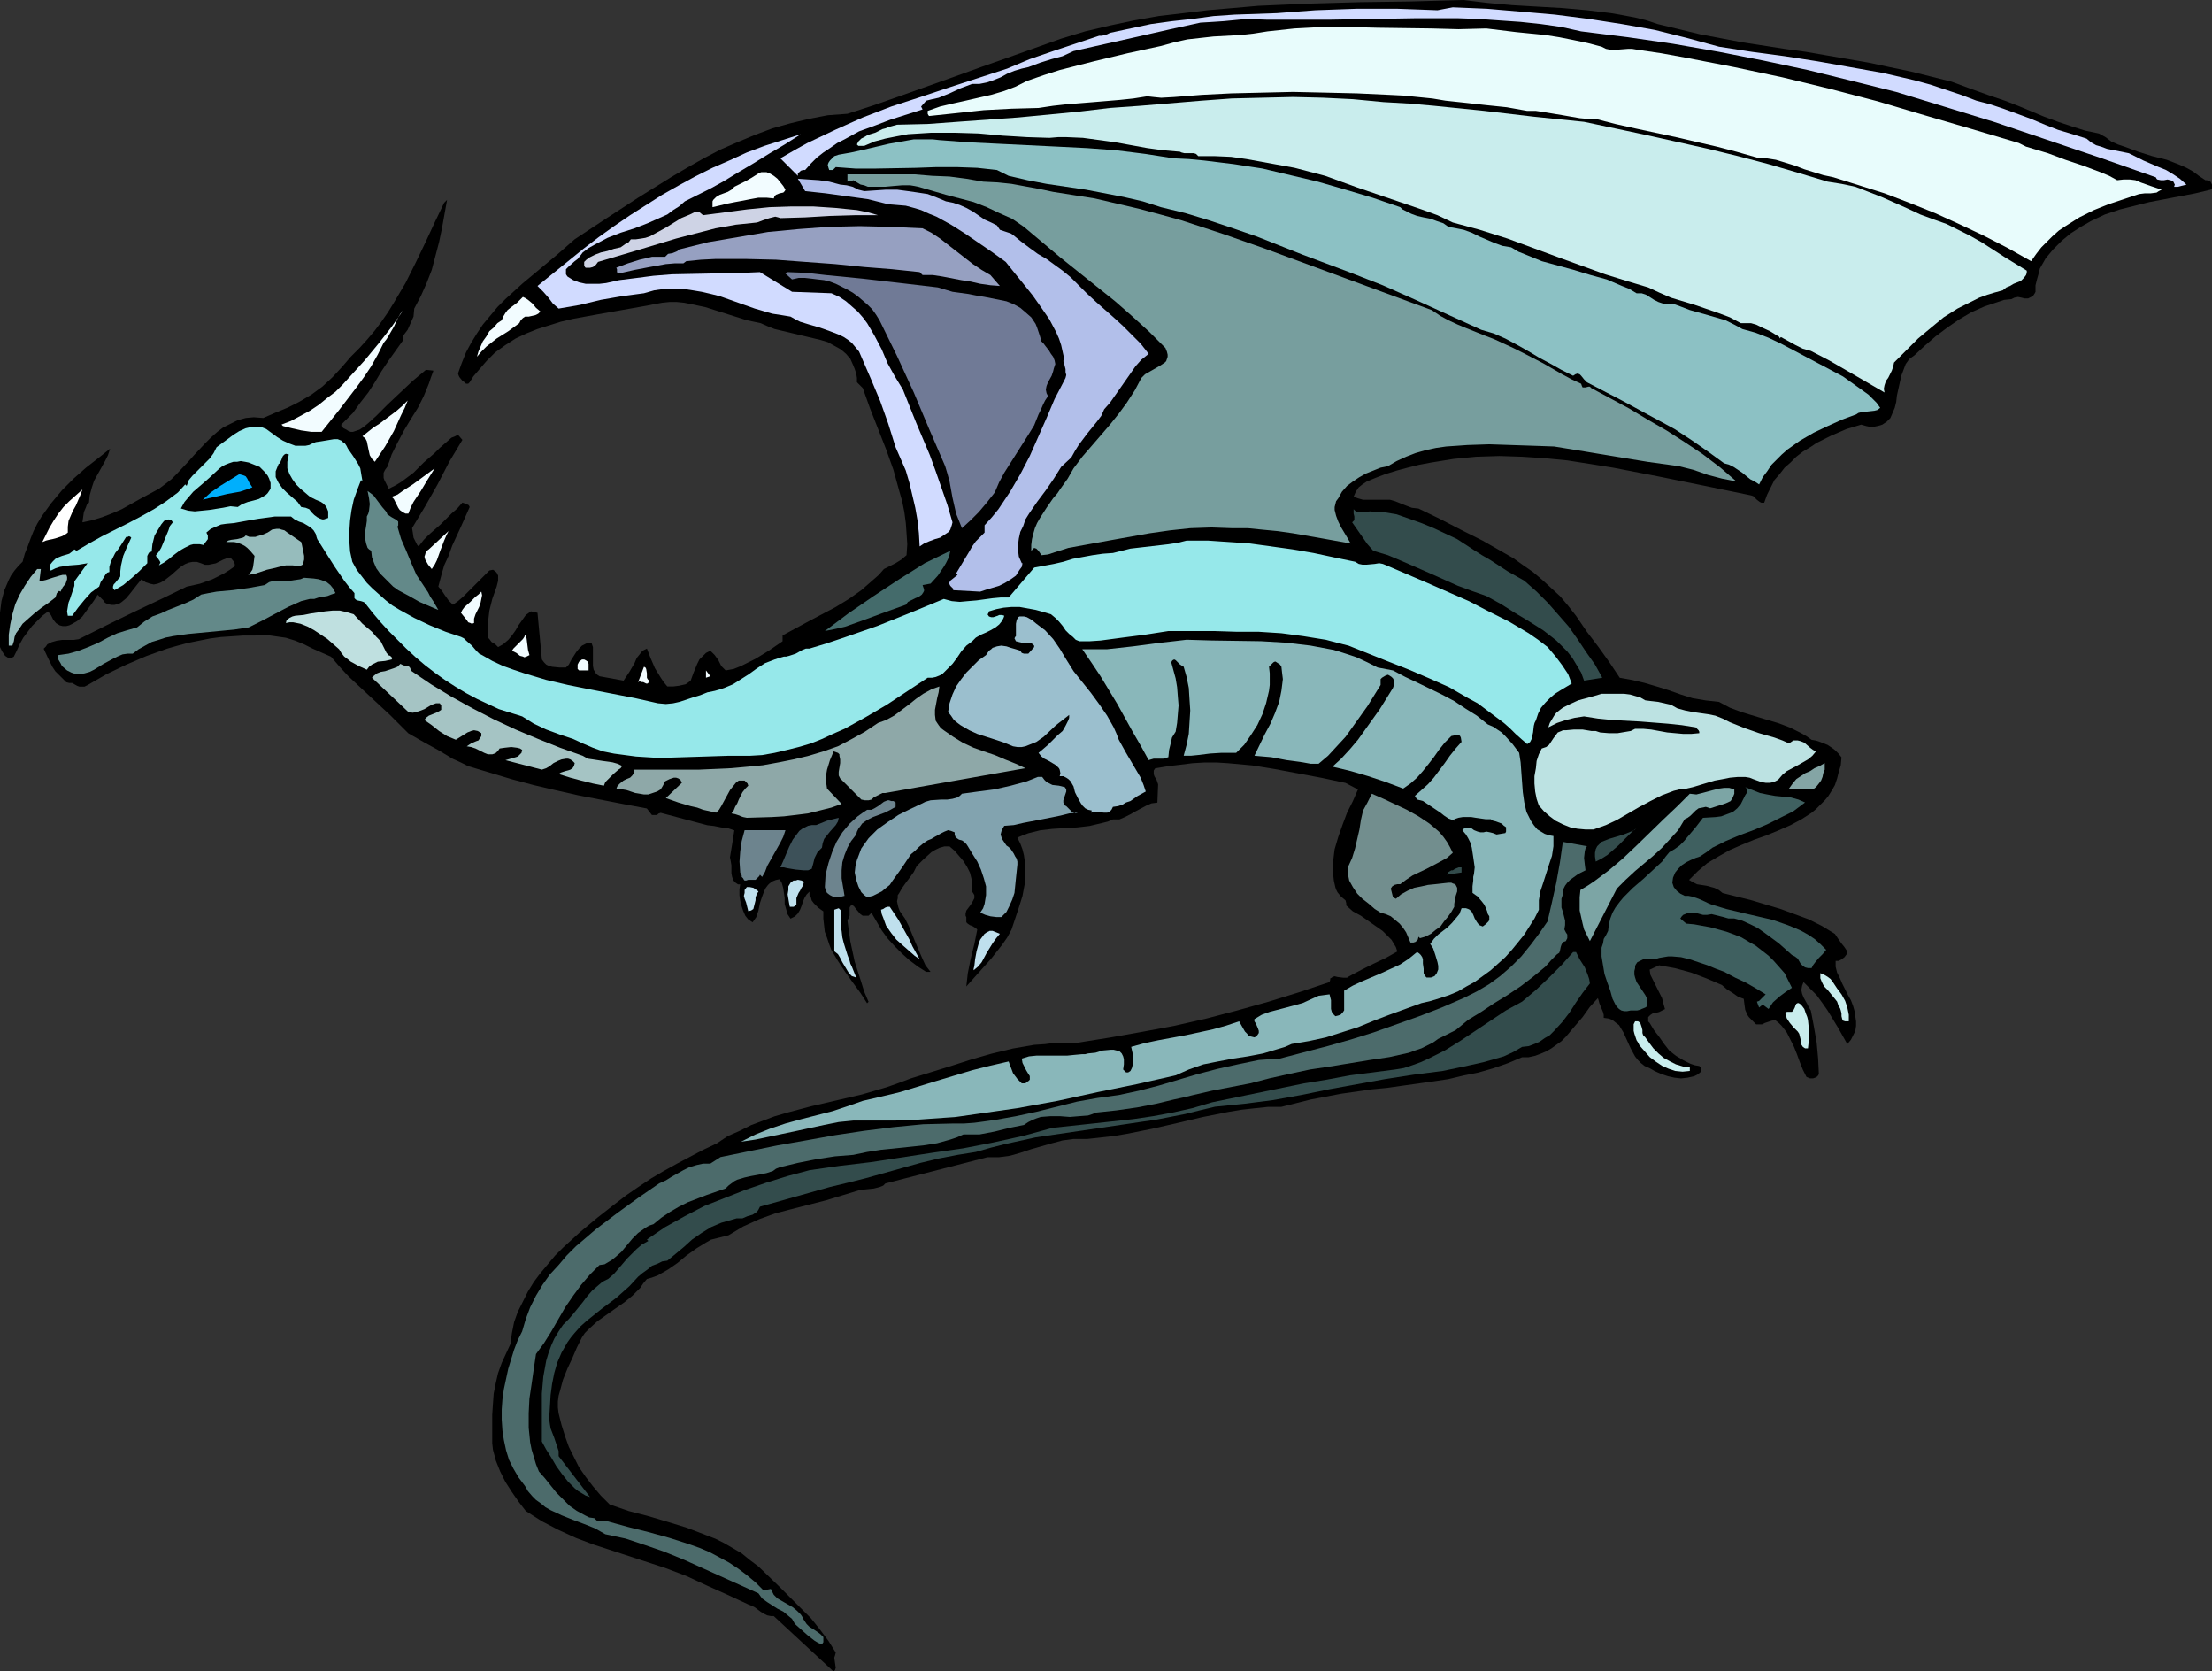 <?xml version="1.0" encoding="UTF-8" standalone="no"?>
<svg
   version="1.0"
   width="129.681mm"
   height="97.953mm"
   id="svg59"
   sodipodi:docname="Dragon 113.wmf"
   xmlns:inkscape="http://www.inkscape.org/namespaces/inkscape"
   xmlns:sodipodi="http://sodipodi.sourceforge.net/DTD/sodipodi-0.dtd"
   xmlns="http://www.w3.org/2000/svg"
   xmlns:svg="http://www.w3.org/2000/svg">
  <rect width="100%" height="100%" fill="#333333" stroke="none"/>
  <sodipodi:namedview
     id="namedview59"
     pagecolor="#ffffff"
     bordercolor="#000000"
     borderopacity="0.25"
     inkscape:showpageshadow="2"
     inkscape:pageopacity="0.0"
     inkscape:pagecheckerboard="0"
     inkscape:deskcolor="#d1d1d1"
     inkscape:document-units="mm" />
  <defs
     id="defs1">
    <pattern
       id="WMFhbasepattern"
       patternUnits="userSpaceOnUse"
       width="6"
       height="6"
       x="0"
       y="0" />
  </defs>
  <path
     style="fill:#000000;fill-opacity:1;fill-rule:evenodd;stroke:none"
     d="m 367.316,5.333 4.686,1.131 4.686,1.131 9.373,1.778 9.373,1.454 4.686,0.646 4.686,0.808 9.373,1.616 4.525,0.97 4.686,0.97 4.525,1.131 4.525,1.131 4.363,1.616 4.525,1.616 2.909,0.97 2.909,1.131 5.818,2.424 3.07,1.131 2.909,0.97 3.07,0.97 3.07,0.646 1.454,0.808 1.293,0.97 1.454,0.646 1.454,0.485 3.07,1.131 3.07,0.97 3.232,0.808 2.909,1.131 1.454,0.646 1.454,0.808 1.293,0.97 1.454,0.97 h 0.323 l 0.485,0.162 0.323,0.162 0.162,0.323 0.162,0.323 v 0.323 0.485 l -0.323,0.323 -3.394,0.808 -3.394,0.646 -3.394,0.646 -3.394,0.646 -3.232,0.808 -3.232,0.808 -3.394,1.131 -3.07,1.454 -2.262,1.293 -2.262,1.454 -1.939,1.616 -1.939,1.939 -0.808,0.97 -0.808,0.97 -0.646,1.131 -0.646,1.131 -0.323,1.293 -0.323,1.131 -0.323,1.293 v 1.454 l -0.162,0.323 -0.323,0.485 -0.162,0.162 -0.323,0.162 -0.646,0.323 h -0.808 l -0.646,-0.162 -0.808,-0.162 -0.808,0.162 -0.646,0.323 -1.616,0.162 -1.454,0.485 -2.909,0.97 -2.909,1.293 -2.747,1.616 -2.586,1.778 -2.586,1.939 -2.424,2.101 -2.262,2.101 -1.131,0.808 -0.808,1.131 -0.485,1.293 -0.485,1.293 -0.646,2.909 -0.323,1.454 -0.162,1.454 -0.323,1.293 -0.485,1.131 -0.485,1.131 -0.808,0.808 -0.97,0.646 -0.485,0.162 -0.646,0.162 -0.808,0.162 h -0.808 l -0.808,-0.162 -1.131,-0.323 -3.232,0.97 -3.394,1.454 -3.232,1.616 -1.454,0.97 -1.616,0.97 -1.454,1.131 -1.293,1.293 -1.293,1.131 -1.131,1.454 -1.131,1.293 -0.808,1.616 -0.808,1.616 -0.646,1.778 h -0.646 l -0.323,-0.162 -0.646,-0.485 -0.485,-0.485 -0.323,-0.323 -0.485,-0.162 -10.181,-2.101 -10.342,-2.101 -10.019,-1.939 -5.01,-0.808 -5.171,-0.808 -5.01,-0.485 -5.01,-0.323 -5.01,-0.162 -5.171,0.162 -5.01,0.485 -5.01,0.808 -2.586,0.485 -2.586,0.646 -2.424,0.646 -2.586,0.808 -2.101,0.808 -1.939,0.808 -0.97,0.646 -0.808,0.646 -0.646,0.97 -0.485,1.131 0.97,0.323 1.131,0.323 h 2.424 2.424 1.131 l 1.131,0.323 2.424,0.97 1.293,0.485 1.454,0.162 4.686,2.262 4.686,2.424 4.848,2.424 4.525,2.586 2.262,1.293 2.262,1.616 2.101,1.454 2.101,1.778 1.939,1.778 1.939,1.778 1.778,2.101 1.778,2.262 2.424,3.555 2.586,3.394 2.424,3.394 2.262,3.394 2.747,0.485 2.747,0.646 2.747,0.808 2.586,0.808 2.747,0.97 2.586,0.808 2.909,0.485 2.909,0.323 2.424,1.293 2.586,0.97 5.333,1.616 2.747,0.808 2.586,0.97 2.586,1.293 1.131,0.646 1.131,0.808 0.97,0.162 0.97,0.323 0.808,0.323 0.808,0.323 0.97,0.646 0.646,0.485 0.808,0.808 0.646,0.808 -0.162,1.778 -0.485,1.616 -0.323,1.293 -0.485,1.454 -0.646,1.131 -0.808,1.293 -0.808,0.97 -0.97,0.97 -0.97,0.97 -0.97,0.808 -2.262,1.454 -2.424,1.293 -2.586,1.131 -2.747,1.131 -2.747,0.97 -2.747,1.131 -2.586,1.131 -2.586,1.454 -2.424,1.454 -2.101,1.778 -0.97,0.97 -0.97,0.97 0.808,0.485 0.97,0.485 2.101,0.323 1.778,0.485 0.97,0.485 0.808,0.646 6.464,1.616 6.464,1.939 3.07,1.131 3.07,1.131 2.909,1.454 2.909,1.778 0.646,0.97 0.808,1.131 0.646,0.808 0.646,0.97 v 0.323 l -0.162,0.323 -0.485,0.646 -0.646,0.485 -0.646,0.323 h -0.646 v 1.293 l 0.323,1.293 0.646,1.293 0.485,1.131 1.293,2.586 0.646,1.131 0.485,1.293 0.323,1.131 0.162,1.131 0.162,1.131 v 0.97 l -0.162,1.131 -0.485,0.97 -0.485,0.97 -0.808,0.97 -2.101,-3.717 -2.262,-3.717 -1.131,-1.616 -1.293,-1.778 -1.454,-1.454 -1.454,-1.454 -0.323,0.808 -0.162,0.97 0.162,0.808 0.323,0.808 0.808,1.454 0.323,0.646 0.485,0.808 0.646,3.394 0.646,3.717 0.323,3.555 0.162,3.394 -0.162,0.323 -0.323,0.323 -0.323,0.162 -0.485,0.162 h -0.646 l -0.808,-0.323 -0.808,-1.616 -0.646,-1.616 -0.646,-1.778 -0.646,-1.616 -0.808,-1.616 -0.808,-1.616 -1.131,-1.454 -0.646,-0.646 -0.808,-0.646 -0.808,0.162 -1.454,0.485 -0.646,0.323 h -0.646 -0.646 l -0.485,-0.485 -0.323,-0.323 -0.323,-0.323 -0.485,-0.485 -0.323,-0.485 -0.485,-1.131 -0.162,-1.131 -0.162,-1.293 -1.293,-0.485 -1.131,-0.808 -1.293,-0.808 -1.131,-0.97 -3.394,-1.454 -3.394,-1.293 -3.555,-0.97 -3.555,-0.646 -2.101,0.97 0.162,1.131 0.485,0.97 2.101,4.202 0.323,1.293 0.323,1.131 -0.646,0.323 -0.646,0.323 -0.646,0.162 -0.808,0.162 -0.485,0.323 -0.485,0.485 v 0.323 0.323 0.323 l 0.323,0.323 0.97,1.616 1.131,1.454 1.131,1.616 1.131,1.454 1.454,1.131 1.616,0.97 1.616,0.808 0.97,0.323 0.97,0.162 0.323,0.323 0.162,0.323 v 0.485 l -0.323,0.323 -0.646,0.485 -0.646,0.323 -1.454,0.323 -1.454,0.162 -1.454,-0.162 -1.454,-0.323 -1.454,-0.485 -1.454,-0.646 -1.131,-0.646 -1.131,-0.485 -0.808,-0.646 -0.646,-0.646 -0.646,-0.808 -0.97,-1.778 -0.808,-1.778 -0.808,-1.778 -0.97,-1.616 -0.646,-0.485 -0.808,-0.646 -0.808,-0.323 -1.131,-0.162 v -0.646 l -0.162,-0.646 -0.808,-1.939 -0.162,-0.646 -0.162,-0.485 -1.778,1.939 -1.616,2.262 -1.939,2.262 -1.778,2.101 -0.97,0.97 -1.131,0.808 -1.131,0.808 -1.131,0.646 -1.131,0.485 -1.293,0.485 -1.454,0.323 h -1.454 l -3.07,1.293 -3.232,1.131 -3.394,0.97 -3.232,0.646 -3.394,0.808 -3.232,0.485 -6.949,0.97 -3.394,0.485 -3.394,0.323 -6.787,0.97 -3.394,0.646 -3.394,0.646 -3.232,0.808 -3.232,0.808 h -2.909 l -3.07,0.323 -2.909,0.323 -2.909,0.485 -5.656,1.131 -5.494,1.293 -5.656,1.293 -5.656,1.131 -2.909,0.485 -2.909,0.323 -2.909,0.323 h -3.07 l -2.424,0.323 -2.424,0.646 -4.525,1.293 -2.424,0.808 -2.262,0.646 -2.424,0.323 h -1.293 -1.293 l -22.624,5.817 -0.485,0.485 -0.808,0.323 -1.293,0.323 -1.616,0.162 -1.454,0.162 -3.717,1.131 -3.717,1.131 -7.595,1.939 -3.717,0.97 -3.555,1.293 -1.778,0.808 -1.778,0.808 -1.616,0.97 -1.616,0.97 -1.293,0.323 -1.293,0.323 -1.293,0.323 -1.131,0.646 -2.101,1.293 -2.262,1.616 -1.939,1.616 -2.101,1.454 -1.131,0.646 -1.131,0.646 -1.293,0.485 -1.131,0.323 -0.808,0.97 -0.646,0.97 -1.778,1.778 -1.778,1.454 -2.101,1.454 -3.878,2.747 -1.778,1.616 -0.97,0.97 -0.646,0.97 -1.131,2.262 -0.97,2.262 -1.131,2.424 -0.97,2.424 -0.646,2.424 -0.323,1.131 -0.162,1.293 v 1.293 l 0.162,1.293 0.323,1.293 0.323,1.293 0.808,2.586 0.808,2.262 1.131,2.262 1.131,2.262 1.454,2.101 1.616,2.101 1.778,2.101 1.939,1.939 4.202,1.454 4.363,1.131 4.363,1.293 4.202,1.293 4.202,1.616 2.101,0.808 1.939,0.97 1.939,1.131 1.939,1.131 1.778,1.454 1.939,1.454 4.686,4.525 4.686,4.686 2.262,2.262 1.939,2.424 1.939,2.586 1.616,2.586 -0.162,0.646 -0.162,0.485 0.162,1.131 0.162,1.131 -0.162,0.485 -0.323,0.323 -13.251,-12.281 h -0.646 l -0.808,-0.162 -0.646,-0.323 -0.808,-0.485 -1.293,-0.97 -0.646,-0.323 -0.808,-0.323 -4.525,-2.101 -4.686,-2.101 -4.525,-2.101 -4.686,-1.778 -7.918,-2.586 -7.918,-2.586 -3.878,-1.454 -3.878,-1.778 -3.717,-1.939 -1.778,-1.131 -1.778,-1.131 -1.616,-2.101 -1.454,-2.101 -1.454,-2.262 -1.131,-2.262 -0.97,-2.424 -0.646,-2.424 -0.162,-1.454 v -1.293 -1.454 -1.293 -2.262 l 0.162,-2.424 0.162,-2.262 0.485,-2.424 0.485,-2.101 0.808,-2.262 0.97,-2.101 0.97,-2.101 0.323,-2.424 0.485,-2.424 0.808,-2.262 1.131,-2.262 1.131,-2.262 1.293,-2.101 1.454,-1.939 1.616,-1.939 1.616,-1.939 1.778,-1.778 3.717,-3.394 3.878,-3.232 3.717,-2.909 2.747,-2.101 2.586,-1.778 2.909,-1.939 2.747,-1.616 2.909,-1.616 5.818,-3.07 3.07,-1.454 2.424,-1.616 2.586,-1.131 2.586,-1.293 2.586,-0.97 2.586,-0.97 2.747,-0.808 5.494,-1.454 11.15,-2.586 5.494,-1.616 2.747,-0.97 2.586,-0.97 8.888,-2.747 4.525,-1.454 4.525,-1.293 4.686,-1.131 4.686,-0.808 2.424,-0.162 2.424,-0.323 h 2.424 2.424 l 7.11,-1.131 7.272,-1.293 6.949,-1.293 7.11,-1.616 6.787,-1.778 6.949,-1.939 6.787,-2.101 6.787,-2.262 0.162,-0.485 v -0.323 l 0.323,-0.162 0.162,-0.162 0.485,-0.162 0.646,0.162 1.293,0.162 h 0.808 l 0.485,-0.323 2.747,-1.454 2.586,-1.293 2.747,-1.293 2.586,-1.454 -0.323,-0.97 -0.485,-0.808 -0.485,-0.808 -0.646,-0.646 -1.293,-1.293 -1.616,-1.131 -3.232,-2.262 -1.778,-0.97 -1.454,-1.293 v -0.485 l -0.162,-0.646 -0.97,-0.808 -0.808,-0.97 -0.323,-0.646 -0.162,-0.485 -0.323,-1.454 -0.162,-1.454 v -1.293 -1.454 l 0.162,-1.454 0.162,-1.293 0.808,-2.747 0.97,-2.747 0.97,-2.586 1.293,-2.586 1.131,-2.586 -2.747,-1.454 -5.333,-1.131 -5.171,-0.97 -5.171,-0.97 -5.01,-0.808 -5.333,-0.485 -2.586,-0.162 h -2.586 l -2.747,0.162 -2.586,0.323 -2.747,0.323 -2.909,0.485 -0.323,0.485 v 0.485 0.323 l 0.162,0.485 0.485,0.808 0.323,0.97 -0.162,4.04 -1.293,0.162 -1.131,0.485 -2.424,1.293 -1.131,0.646 -1.293,0.646 -1.131,0.485 h -1.454 l -1.131,0.485 -1.293,0.323 -2.747,0.646 -2.747,0.323 -2.747,0.162 -2.747,0.162 -2.747,0.323 -2.586,0.646 -1.293,0.485 -1.131,0.485 0.646,1.293 0.485,1.293 0.323,1.293 0.162,1.131 0.162,1.293 v 1.454 l -0.162,2.586 -0.485,2.586 -0.808,2.586 -1.616,4.848 -0.97,1.778 -1.131,1.616 -2.424,3.07 -2.747,3.07 -2.747,3.07 0.162,-1.454 0.162,-1.454 0.646,-3.232 0.808,-3.232 0.646,-3.232 -0.323,-0.323 -0.808,-0.485 -0.485,-0.162 -0.485,-0.323 -0.323,-0.323 v -0.485 -0.646 l -0.162,-0.323 v -0.485 l 0.162,-0.646 0.485,-0.646 0.485,-0.646 0.485,-0.808 0.323,-0.646 v -0.646 l -0.162,-0.323 -0.323,-0.485 v -1.454 l -0.162,-1.454 -0.323,-1.293 -0.646,-1.293 -0.808,-1.293 -0.97,-1.131 -0.97,-1.131 -1.131,-0.97 h -1.131 l -1.131,0.323 -0.97,0.485 -0.808,0.485 -1.778,1.616 -1.454,1.454 -0.646,1.293 -0.808,1.131 -0.97,1.293 -0.808,1.131 -0.646,1.131 -0.323,0.485 v 0.646 l -0.162,0.646 0.162,0.808 0.162,0.646 0.323,0.808 1.131,1.616 0.808,1.616 1.454,3.555 1.454,3.394 0.808,1.778 1.131,1.454 h -0.97 l -1.778,-1.131 -1.939,-1.454 -1.616,-1.454 -1.616,-1.616 -1.616,-1.778 -1.293,-1.778 -1.131,-1.939 -1.131,-1.939 -0.323,0.323 -0.323,0.323 h -0.646 -0.646 l -0.485,-0.323 -0.97,-1.131 -0.485,-0.646 -0.485,-0.323 -0.323,0.323 -0.162,0.323 v 0.808 0.97 l -0.162,0.485 -0.323,0.485 0.323,2.424 0.323,2.262 0.97,4.525 1.454,4.525 0.646,2.101 0.97,2.262 v 0 l -0.323,0.323 -1.454,-2.262 -1.778,-2.424 -1.616,-2.262 -1.616,-2.424 -1.454,-2.424 -0.485,-1.293 -0.485,-1.454 -0.485,-1.293 -0.162,-1.454 -0.162,-1.454 v -1.616 l -1.131,-0.808 -0.97,-0.97 -0.485,-0.646 -0.162,-0.646 -0.323,-0.485 v -0.808 l -0.646,0.646 -0.485,0.808 -0.323,0.808 -0.323,0.97 -0.323,0.808 -0.485,0.808 -0.646,0.646 -0.97,0.485 -0.646,-0.97 -0.323,-1.131 -0.323,-1.131 v -1.293 l -0.323,-2.262 -0.323,-1.131 -0.485,-0.808 -0.808,0.162 -0.808,0.323 -0.646,0.485 -0.323,0.323 -0.485,0.646 -0.323,0.646 -0.485,1.293 -0.485,1.454 -0.323,1.616 -0.485,1.454 -0.808,1.131 -0.97,-0.646 -0.646,-0.808 -0.485,-1.131 -0.323,-0.97 -0.323,-1.293 -0.162,-1.131 v -1.293 l 0.162,-1.131 h -0.485 l -0.485,-0.323 -0.485,-0.485 -0.323,-0.808 -0.162,-0.808 v -1.778 l -0.162,-0.97 -0.162,-0.808 0.485,-2.909 0.485,-3.07 -1.454,-0.485 -1.454,-0.162 -1.616,-0.323 -1.454,-0.162 -10.342,-2.747 -0.485,0.162 -0.323,0.323 h -0.485 -0.646 v 0 l -1.131,-1.454 -5.171,-0.97 -5.01,-0.97 -5.01,-0.97 -5.01,-1.131 -4.848,-1.131 -4.848,-1.293 -4.848,-1.454 -4.848,-1.454 -1.616,-0.808 -1.778,-0.808 -3.232,-1.939 -3.232,-1.778 -3.394,-1.939 -1.939,-1.939 -2.101,-2.101 -2.262,-2.101 -2.262,-2.101 -4.686,-4.363 -1.939,-2.101 -1.939,-2.262 -4.04,-1.778 -1.939,-0.97 -1.939,-0.808 -2.101,-0.646 -2.262,-0.323 -2.262,-0.323 -2.424,0.162 h -2.586 l -2.424,0.162 -2.424,0.162 -2.424,0.323 -2.424,0.485 -2.424,0.485 -2.424,0.646 -2.262,0.646 -4.525,1.616 -4.525,1.939 -4.363,2.101 -4.202,2.424 -0.646,0.323 h -0.485 -0.646 l -0.485,-0.162 -1.131,-0.646 h -0.646 l -0.646,-0.162 -0.808,-0.808 -0.808,-0.808 -0.808,-0.808 -0.646,-0.97 -0.97,-1.939 -0.97,-2.101 0.485,-0.485 0.323,-0.485 0.97,-0.485 1.131,-0.323 1.131,-0.162 h 2.586 l 1.131,-0.162 0.97,-0.485 5.818,-2.909 5.656,-2.747 5.818,-2.747 5.656,-2.747 2.909,-0.646 2.747,-0.97 1.293,-0.646 1.293,-0.646 1.293,-0.808 1.131,-0.808 v -0.323 -0.162 l -0.162,-0.485 -0.808,-0.97 -0.808,0.162 -0.808,0.323 -1.616,0.808 -0.808,0.162 -0.808,0.162 h -0.808 l -0.808,-0.323 -0.97,-0.323 h -0.97 l -0.808,0.162 -0.808,0.323 -0.808,0.485 -0.808,0.646 -1.454,1.293 -1.454,1.131 -0.808,0.485 -0.808,0.323 -0.808,0.162 -0.808,-0.162 -0.97,-0.323 -0.97,-0.646 -0.808,0.97 -1.778,2.262 -0.808,0.97 -0.97,0.808 -0.485,0.323 -0.485,0.162 -0.646,0.162 h -0.646 l -0.808,-0.162 -0.646,-0.323 -0.323,-0.485 -0.323,-0.323 -0.97,-0.97 -0.808,1.293 -0.808,1.131 -0.97,1.293 -0.808,1.131 -1.131,0.97 -1.131,0.646 -0.646,0.323 -0.646,0.162 h -0.808 l -0.646,-0.162 -0.808,-0.485 -0.646,-0.808 -0.485,-0.97 -0.646,-0.808 -1.293,0.97 -1.131,1.131 -1.131,1.131 -0.97,1.293 -0.97,1.293 -0.808,1.454 -0.646,1.454 -0.646,1.293 -0.646,0.323 H 1.939 L 1.616,145.599 1.131,145.275 0.485,144.306 0,143.336 v -5.171 -2.424 l 0.323,-2.586 0.646,-2.424 0.485,-1.131 0.485,-1.131 0.485,-0.97 0.808,-1.131 0.808,-0.97 0.97,-0.97 0.485,-1.778 0.646,-1.616 0.646,-1.778 0.646,-1.616 0.808,-1.616 0.97,-1.616 2.101,-2.909 2.424,-2.909 2.586,-2.586 2.747,-2.424 2.909,-2.262 2.424,-1.939 -0.485,1.454 -0.646,1.293 -0.808,1.454 -1.616,2.909 -0.485,1.454 -0.485,1.778 -0.162,1.616 -0.485,0.485 -0.162,0.485 -0.485,1.131 -0.162,1.131 -0.162,1.131 2.262,-0.485 2.101,-0.646 2.101,-0.808 2.262,-0.97 4.04,-2.262 4.202,-2.262 1.293,-0.97 1.454,-1.131 1.131,-1.131 2.586,-2.747 1.293,-1.454 2.424,-2.586 1.293,-1.293 1.454,-1.293 1.293,-0.97 1.616,-0.808 1.616,-0.808 1.778,-0.485 1.778,-0.162 2.101,0.162 2.586,-1.131 2.747,-1.131 2.586,-1.293 2.747,-1.616 2.424,-1.778 2.262,-2.101 2.101,-2.262 1.939,-2.262 1.939,-1.939 1.616,-1.778 1.778,-2.101 1.454,-1.939 1.454,-2.101 1.293,-2.101 2.586,-4.363 2.262,-4.525 2.101,-4.363 2.101,-4.525 2.101,-4.363 0.646,-0.646 -1.131,6.302 -0.646,3.07 -0.808,3.07 -0.808,3.07 -1.131,2.909 -1.293,2.909 -1.454,2.747 -0.162,1.778 -0.646,1.454 -0.646,1.454 -0.97,1.293 v 0.97 l -1.616,2.262 -1.616,2.262 -1.616,2.424 -1.454,2.424 -1.454,2.262 -1.778,2.262 -1.616,2.262 -2.101,2.101 -0.162,0.162 -0.162,0.162 -0.162,0.162 v 0.323 l 0.485,0.485 0.646,0.323 0.485,0.323 0.485,0.162 h 0.485 l 0.485,-0.162 0.97,-0.323 0.97,-0.646 0.97,-0.808 1.778,-1.616 2.586,-2.586 5.494,-5.171 2.909,-2.424 1.616,0.162 v 0.162 l -0.485,1.293 -0.485,1.454 -1.131,2.747 -1.293,2.586 -1.616,2.586 -1.454,2.424 -1.454,2.747 -1.293,2.586 -0.485,1.454 -0.485,1.293 -0.485,0.646 -0.323,0.646 v 0.485 0.646 l 0.162,0.485 0.323,0.646 0.646,1.293 1.616,-0.808 1.293,-0.808 1.293,-0.97 1.293,-0.97 1.131,-1.131 1.131,-1.131 2.424,-2.101 1.131,-1.131 1.293,-1.131 1.293,-1.131 0.808,-0.323 0.646,-0.323 0.97,1.131 -2.909,4.848 -2.586,5.009 -2.747,4.848 -1.454,2.424 -1.454,2.424 0.162,0.97 0.162,1.131 0.485,0.97 0.323,0.646 0.323,0.323 1.131,-1.454 1.131,-1.131 2.586,-2.262 1.293,-1.293 1.131,-1.131 1.293,-1.131 1.131,-1.293 0.485,0.162 0.323,0.162 0.485,0.162 0.162,0.162 0.162,0.323 -1.939,4.363 -1.939,4.202 -0.808,2.262 -0.97,2.101 -0.646,2.262 -0.646,2.424 0.808,0.97 0.323,0.485 0.323,0.485 0.808,1.131 0.97,0.97 1.131,-0.808 1.131,-0.97 1.939,-1.939 1.939,-1.939 1.939,-1.939 0.808,-0.162 0.485,0.323 0.323,0.323 0.323,0.646 v 0.485 0.646 l -0.162,0.646 -0.162,0.646 -0.97,2.747 -0.646,2.586 -0.323,2.747 v 1.293 1.454 0.485 l 0.323,0.323 0.485,0.646 0.808,0.485 0.323,0.323 0.323,0.323 1.131,-0.646 1.131,-0.97 0.808,-0.97 0.808,-1.131 0.646,-1.131 0.808,-1.131 0.808,-1.131 1.131,-0.808 1.454,0.323 0.97,10.342 0.485,0.646 0.485,0.485 0.646,0.323 0.646,0.162 1.616,0.162 h 0.646 0.808 l 0.646,-0.646 0.485,-0.97 1.131,-1.778 0.646,-0.808 0.646,-0.646 0.97,-0.485 0.485,-0.162 h 0.646 l 0.323,0.97 v 1.131 0.97 1.131 0.97 l 0.162,0.808 0.485,0.808 0.323,0.323 0.485,0.323 5.333,0.97 1.293,-1.939 1.131,-1.939 0.485,-1.131 0.646,-0.808 0.646,-0.808 0.97,-0.485 0.808,2.101 0.97,2.262 1.293,2.101 0.646,0.97 0.808,0.97 h 1.293 l 1.293,-0.162 1.454,-0.323 0.485,-0.323 0.646,-0.485 0.646,-1.778 0.808,-1.939 0.485,-0.97 0.646,-0.646 0.808,-0.808 0.97,-0.485 0.485,0.485 0.485,0.485 0.808,1.131 0.646,1.293 0.485,0.485 0.485,0.485 1.778,-0.323 1.616,-0.646 1.616,-0.808 1.616,-0.808 2.909,-1.778 3.07,-2.101 v -1.293 l 5.979,-3.232 5.818,-3.07 2.909,-1.778 2.747,-1.939 2.586,-2.262 1.293,-1.131 1.131,-1.293 1.293,-0.646 1.293,-0.646 1.293,-0.808 1.131,-0.97 0.162,-2.424 -0.162,-2.424 -0.162,-2.262 -0.323,-2.424 -0.485,-2.424 -0.646,-2.262 -1.293,-4.686 -1.616,-4.525 -3.555,-9.049 -1.616,-4.525 -1.293,-1.293 v -0.97 l -0.162,-0.97 -0.323,-0.97 -0.323,-0.808 -0.646,-1.454 -0.97,-1.131 -1.131,-0.97 -1.454,-0.808 -1.454,-0.808 -1.616,-0.485 -3.394,-0.808 -3.394,-0.808 -3.394,-0.808 -1.616,-0.646 -1.454,-0.646 -3.07,-0.646 -6.141,-1.939 -3.07,-0.97 -3.07,-0.646 -1.616,-0.323 -1.616,-0.162 h -1.616 l -1.616,0.162 -1.778,0.323 -1.616,0.323 -5.494,0.97 -2.747,0.485 -2.747,0.485 -5.333,0.97 -2.747,0.646 -2.586,0.808 -2.586,0.808 -2.424,0.97 -2.424,1.131 -2.262,1.454 -2.262,1.616 -1.939,1.939 -1.939,2.262 -0.97,1.131 -0.808,1.293 -0.323,0.323 h -0.485 l -0.323,-0.323 -0.485,-0.323 -0.646,-0.808 -0.162,-0.323 -0.162,-0.485 0.808,-2.262 0.97,-2.424 1.131,-2.101 1.293,-2.101 1.293,-1.939 1.616,-1.939 1.616,-1.939 1.778,-1.778 3.717,-3.394 7.757,-6.464 3.878,-3.394 7.11,-4.686 6.949,-4.525 7.272,-4.525 3.555,-2.101 3.717,-2.101 3.717,-1.939 3.717,-1.616 3.878,-1.616 3.878,-1.454 4.04,-1.131 4.04,-0.97 4.202,-0.808 4.363,-0.323 5.979,-1.939 5.979,-2.101 11.797,-4.202 5.818,-2.101 5.979,-2.101 11.797,-4.202 5.333,-1.616 5.494,-1.293 5.333,-1.131 5.494,-0.97 5.494,-0.646 5.333,-0.646 5.656,-0.485 5.494,-0.485 11.15,-0.485 11.312,-0.323 11.474,-0.162 5.818,-0.162 L 324.331,0 l 5.333,0.646 5.333,0.485 5.494,0.323 5.656,0.323 5.494,0.485 5.333,0.646 2.747,0.485 2.586,0.485 2.586,0.646 z"
     id="path1" />
  <path
     style="fill:#d1dbff;fill-opacity:1;fill-rule:evenodd;stroke:none"
     d="m 321.907,1.616 7.595,0.323 7.595,0.646 7.434,0.646 7.595,0.97 7.272,1.131 7.272,1.293 7.11,1.778 3.555,0.97 3.555,0.97 7.272,1.131 7.272,0.97 7.272,1.131 7.272,1.293 7.272,1.293 6.949,1.616 3.555,0.97 3.394,1.131 3.394,1.131 3.394,1.293 3.07,0.808 2.909,0.97 6.141,2.262 3.07,1.293 2.909,1.131 3.232,0.97 3.07,0.97 0.97,0.808 1.131,0.646 1.131,0.323 1.293,0.485 2.424,0.485 2.424,0.485 1.616,0.808 1.616,0.808 3.394,1.454 1.616,0.646 1.616,0.97 1.454,0.97 1.454,1.293 -0.646,0.162 -0.646,0.162 -0.646,0.162 h -0.808 l 0.162,-0.485 -0.162,-0.323 -0.162,-0.323 -0.162,-0.162 -0.485,-0.162 -0.646,-0.162 -0.808,0.162 h -0.646 l -0.808,-0.162 -0.162,-0.162 -0.162,-0.323 -11.958,-4.202 -11.958,-4.04 -11.958,-4.04 -12.12,-3.717 -9.534,-2.909 -9.696,-2.424 -9.858,-2.424 -9.858,-2.101 -9.858,-1.939 L 370.71,9.696 360.691,8.241 350.348,6.949 l -4.363,-0.97 -4.525,-0.646 -4.525,-0.485 -4.686,-0.323 -4.525,-0.323 -4.686,-0.162 h -9.373 l -9.534,0.162 -9.373,0.162 h -9.373 -4.686 l -4.525,-0.162 -5.01,0.485 -2.424,0.162 -2.747,0.162 -6.626,1.454 -7.11,1.616 -14.382,3.232 -2.424,1.131 -2.424,0.646 -2.586,0.808 -2.586,0.97 -1.454,0.323 -1.616,0.485 -1.616,0.646 -1.454,0.808 -1.616,0.646 -1.454,0.485 -1.616,0.323 h -1.616 l -2.586,0.97 -2.424,1.131 -2.424,0.97 -1.454,0.323 -1.293,0.323 -1.131,1.293 v 0 l 0.162,0.323 0.162,0.323 -7.11,2.262 -3.394,1.293 -3.555,1.293 -3.232,1.778 -1.616,0.808 -1.616,1.131 -1.454,0.97 -1.454,1.131 -1.293,1.293 -1.293,1.454 h -0.485 l -0.485,0.162 -0.323,0.323 -0.323,0.162 v 0.646 l -3.878,-3.878 3.07,-1.778 2.909,-1.616 3.07,-1.454 3.07,-1.454 6.141,-2.747 6.302,-2.424 6.464,-2.101 6.302,-2.101 12.928,-4.202 5.01,-2.101 5.171,-1.778 10.181,-3.394 h 0.646 l 1.131,-0.323 0.323,-0.162 0.323,-0.162 4.525,-0.97 4.525,-0.97 4.686,-0.646 4.525,-0.485 4.686,-0.646 4.686,-0.323 4.686,-0.162 4.686,-0.162 4.202,-0.323 4.363,-0.323 4.525,-0.162 4.525,-0.162 h 9.05 l 4.525,0.162 4.363,0.162 z"
     id="path2" />
  <path
     style="fill:#e8fcfc;fill-opacity:1;fill-rule:evenodd;stroke:none"
     d="m 354.873,10.342 0.97,0.485 0.808,0.162 h 0.97 0.97 l 2.101,-0.162 h 0.97 l 0.97,0.162 5.494,0.808 5.333,0.97 10.827,2.101 10.666,2.262 10.666,2.586 10.504,2.747 10.342,3.07 10.504,3.07 10.342,3.07 1.616,0.808 1.616,0.485 3.232,0.97 3.878,1.454 3.878,1.293 3.878,1.454 1.939,0.808 1.778,0.97 1.454,-0.162 h 1.293 l 1.293,0.162 1.131,0.485 2.262,0.808 2.424,0.808 -0.646,0.323 -0.485,0.323 -1.293,0.162 h -0.646 -0.646 l -1.293,0.162 -3.394,1.131 -3.394,1.131 -3.232,1.293 -3.232,1.616 -3.07,1.939 -1.454,0.97 -1.454,1.293 -1.131,1.131 -1.293,1.293 -1.131,1.454 -1.131,1.616 -5.171,-2.909 -5.333,-2.747 -5.494,-2.586 -5.333,-2.424 -5.656,-2.262 -5.494,-2.101 -5.656,-1.778 -5.656,-1.778 -2.262,-0.485 -2.101,-0.646 -2.101,-0.646 -2.101,-0.808 -2.101,-0.646 -2.101,-0.646 -2.101,-0.323 -2.101,-0.162 -4.525,-1.293 -4.363,-1.131 -9.05,-2.101 -9.05,-1.939 -4.363,-0.97 -4.363,-1.131 h -1.778 l -1.778,-0.162 -3.717,-0.646 -3.878,-0.646 -2.101,-0.323 h -1.939 l -4.525,-0.808 -4.686,-0.485 -4.363,-0.485 -4.525,-0.485 -2.909,-0.485 -3.232,-0.323 -3.232,-0.323 -3.232,-0.162 -6.949,-0.323 -6.949,-0.162 -7.272,-0.162 -6.949,0.162 -6.787,0.162 -3.232,0.162 -3.232,0.162 -6.141,0.485 -2.909,0.162 -1.616,-0.162 -1.454,-0.162 -3.07,0.485 -3.07,0.323 -5.818,0.485 -5.979,0.485 -2.909,0.323 -3.232,0.485 -5.979,0.162 -6.141,0.323 -5.979,0.646 -6.141,0.646 -0.162,-0.162 -0.162,-0.323 v -0.646 l 2.747,-0.97 2.747,-0.646 2.909,-0.646 5.656,-1.293 2.747,-0.808 2.586,-0.97 2.586,-1.293 3.717,-1.293 3.555,-1.131 7.595,-1.939 7.434,-1.778 7.434,-1.616 2.909,-0.808 2.909,-0.646 2.909,-0.323 2.909,-0.323 5.979,-0.323 2.909,-0.323 3.07,-0.485 5.979,-0.646 6.141,-0.323 h 5.979 l 6.141,0.162 12.12,0.162 5.979,0.162 6.141,-0.162 6.626,0.808 6.464,0.646 3.07,0.485 3.232,0.646 3.07,0.646 z"
     id="path3" />
  <path
     style="fill:#c9eded;fill-opacity:1;fill-rule:evenodd;stroke:none"
     d="m 350.995,26.987 13.736,2.909 13.736,3.07 6.626,1.616 6.787,1.778 6.626,1.939 6.464,1.939 3.07,0.485 3.07,0.646 2.909,1.131 2.909,1.131 2.909,1.293 2.909,1.293 2.747,1.293 3.07,1.131 2.747,0.97 2.586,1.293 2.586,1.293 2.586,1.454 5.01,3.232 5.01,3.07 v 0.485 l -0.162,0.485 -0.485,0.646 -0.646,0.646 -0.808,0.323 -0.808,0.323 -0.808,0.485 -0.808,0.323 -0.808,0.646 -1.778,0.485 -1.616,0.485 -1.778,0.646 -1.616,0.808 -1.616,0.808 -1.616,0.808 -3.07,1.939 -2.747,2.262 -2.909,2.424 -2.586,2.586 -2.747,2.747 -0.162,0.808 -0.323,0.97 -0.808,1.616 -0.485,0.646 -0.323,0.97 -0.162,0.808 0.162,0.808 -8.08,-4.686 -4.202,-2.424 -4.04,-2.101 -1.778,-0.485 -1.616,-0.808 -3.232,-1.778 -0.323,0.323 v -0.323 l -2.101,-1.293 -2.101,-0.97 -0.97,-0.485 -1.131,-0.323 h -1.131 -1.131 l -2.424,-1.293 -2.586,-0.97 -5.171,-1.778 -5.333,-1.616 -2.586,-1.131 -2.424,-1.131 -4.848,-1.454 -4.686,-1.454 -9.373,-3.394 -6.141,-2.262 -6.141,-2.262 -6.141,-1.939 -5.979,-1.616 -3.394,-1.616 -3.555,-1.293 -7.11,-2.424 -7.11,-2.424 -3.555,-1.293 -3.555,-1.293 -6.787,-1.778 -3.555,-0.646 -3.555,-0.646 -3.555,-0.646 -3.394,-0.485 -3.717,-0.162 h -3.555 l -0.485,-0.485 -0.485,-0.162 h -0.97 -1.131 l -0.646,-0.162 -0.323,-0.162 -3.717,-0.323 -3.555,-0.485 -7.11,-1.293 -3.555,-0.485 -3.555,-0.485 -3.717,-0.162 h -1.778 l -1.939,0.162 -5.01,-0.162 -2.586,-0.162 -2.747,-0.162 -5.333,-0.485 -5.333,-0.162 h -5.171 l -2.586,0.162 -2.586,0.162 -2.586,0.485 -2.424,0.485 -2.424,0.646 -2.262,0.97 h -0.485 -0.323 -0.485 l -0.323,-0.323 0.323,-0.646 0.646,-0.646 0.646,-0.323 0.808,-0.485 1.616,-0.485 0.97,-0.485 0.646,-0.323 0.646,-0.162 0.808,-0.323 1.778,-0.485 6.787,-0.162 6.626,-0.485 13.574,-0.97 13.413,-1.293 6.787,-0.808 6.787,-0.485 13.574,-1.131 6.626,-0.485 6.787,-0.162 6.787,-0.162 6.626,0.162 6.626,0.323 6.787,0.646 5.656,0.323 5.494,0.485 11.15,1.131 10.989,1.293 z"
     id="path4" />
  <path
     style="fill:#d1dbff;fill-opacity:1;fill-rule:evenodd;stroke:none"
     d="m 177.437,29.734 -3.555,2.262 -3.555,2.101 -3.394,2.101 -3.555,2.101 -2.909,1.778 -2.909,1.616 -2.909,1.454 -2.909,1.454 -1.293,1.131 -1.293,0.808 -1.293,0.97 -1.454,0.646 -2.909,1.293 -2.909,1.131 -3.07,0.97 -2.909,1.131 -2.747,1.454 -1.454,0.808 -1.293,0.97 -0.485,0.646 -0.646,0.808 -0.646,0.485 -1.454,1.293 -0.485,0.485 v 0.323 0.485 0.323 l 0.323,0.485 1.293,0.808 1.293,0.485 1.454,0.323 h 1.616 1.454 l 1.454,-0.162 2.909,-0.646 3.878,-0.485 3.717,-0.485 4.04,-0.323 7.918,-0.162 7.757,-0.162 3.878,-0.162 7.11,4.363 8.726,0.323 1.778,0.808 1.454,0.97 1.293,1.131 1.293,1.131 1.131,1.293 0.97,1.293 1.616,2.747 1.616,3.07 1.293,3.07 1.616,2.909 1.778,2.909 2.909,7.272 3.07,7.272 1.293,3.555 1.293,3.717 1.293,3.717 1.131,3.878 -0.162,0.646 -0.162,0.485 -0.162,0.485 -0.323,0.485 -0.97,0.646 -0.97,0.646 -1.131,0.323 -1.293,0.485 -1.131,0.485 -0.97,0.646 -0.162,-2.909 -0.323,-2.909 -0.485,-2.747 -0.646,-2.747 -0.646,-2.747 -0.808,-2.747 -1.131,-2.586 -1.131,-2.586 -1.616,-5.171 -1.778,-5.009 -2.101,-5.009 -2.101,-4.848 -0.485,-1.131 -0.808,-0.97 -0.808,-0.97 -0.808,-0.646 -0.97,-0.646 -0.97,-0.485 -2.101,-0.808 -2.262,-0.808 -2.262,-0.646 -2.101,-0.646 -0.97,-0.485 -1.131,-0.646 -1.939,-0.323 -2.101,-0.323 -3.878,-1.131 -7.757,-2.747 -1.939,-0.485 -2.101,-0.485 -1.939,-0.323 -2.101,-0.323 h -2.101 -2.101 l -2.262,0.323 -2.262,0.646 -4.848,0.646 -4.686,0.808 -4.686,1.131 -4.686,0.808 -1.293,-1.131 -0.97,-1.293 -1.131,-1.293 -1.293,-1.293 6.787,-5.494 3.394,-2.747 3.394,-2.586 3.394,-2.424 3.555,-2.424 3.555,-2.262 3.555,-2.262 3.717,-2.101 3.555,-1.939 3.878,-1.939 3.717,-1.616 3.878,-1.778 3.878,-1.454 4.04,-1.293 z"
     id="path5" />
  <path
     style="fill:#8cc1c4;fill-opacity:1;fill-rule:evenodd;stroke:none"
     d="m 260.014,35.066 3.394,0.162 3.394,0.323 6.626,0.808 6.302,0.97 6.141,1.454 6.141,1.454 6.141,1.778 5.979,1.778 6.141,2.101 0.485,0.485 0.646,0.323 1.293,0.646 1.293,0.485 1.454,0.323 1.616,0.323 1.293,0.485 1.454,0.485 1.131,0.808 1.778,0.323 1.616,0.323 1.778,0.646 1.616,0.808 3.394,1.454 1.778,0.646 1.939,0.323 1.616,0.97 1.616,0.646 3.555,1.454 3.555,0.97 3.555,0.97 3.717,1.131 3.555,0.97 3.394,1.454 1.616,0.646 1.616,0.97 h 1.131 l 0.97,0.323 1.778,1.131 0.97,0.485 0.97,0.323 0.97,0.162 h 0.485 l 0.646,-0.162 1.778,0.646 2.101,0.808 4.04,1.131 3.878,1.131 1.939,0.97 1.778,0.97 2.909,0.808 2.909,1.131 2.747,1.293 2.747,1.454 5.494,2.909 2.747,1.454 2.747,1.454 2.262,1.616 2.262,1.616 1.131,0.808 0.97,0.97 0.808,0.808 0.808,1.131 -0.646,0.485 -0.646,0.162 -1.454,0.162 -1.454,0.162 -0.646,0.162 -0.485,0.323 -3.07,1.131 -3.232,1.454 -3.07,1.454 -3.07,1.778 -2.747,1.939 -1.293,1.131 -1.131,1.131 -1.131,1.131 -0.97,1.454 -0.97,1.293 -0.808,1.616 -0.97,-0.646 -0.97,-0.485 -0.808,-0.646 -0.97,-0.808 -1.939,-1.293 -0.97,-0.485 -1.131,-0.323 -3.555,-2.586 -3.717,-2.586 -3.717,-2.424 -3.878,-2.101 -7.757,-4.202 -7.757,-4.04 -0.323,-0.323 -0.323,-0.323 -0.646,-0.808 -0.323,-0.323 -0.485,-0.162 -0.485,0.162 -0.485,0.323 -2.586,-1.293 -2.586,-1.454 -2.424,-1.293 -2.424,-1.454 -2.586,-1.454 -2.424,-1.293 -2.586,-1.131 -2.747,-0.808 -14.544,-6.625 -7.272,-3.232 -7.434,-2.909 -5.171,-1.939 -5.171,-1.939 -10.181,-4.04 -5.171,-1.778 -5.333,-1.778 -5.333,-1.616 -5.333,-1.293 -4.04,-1.293 -4.202,-0.97 -4.202,-0.808 -4.202,-0.808 -8.726,-1.293 -4.202,-0.808 -4.202,-0.97 v 0 l -2.586,-1.293 -4.363,-0.485 -4.525,-0.162 h -4.525 l -4.525,0.162 -8.888,0.162 h -4.525 l -4.363,-0.323 -0.323,0.323 -0.323,0.323 h -0.323 -0.485 l -0.162,-0.485 -0.162,-0.646 0.162,-0.485 0.323,-0.485 0.485,-0.485 0.485,-0.485 0.485,-0.162 0.485,-0.162 2.747,-0.485 2.909,-0.646 2.747,-0.646 2.747,-0.646 2.747,-0.485 2.747,-0.485 h 2.747 1.454 l 1.454,0.162 6.464,0.485 6.626,0.323 13.251,0.646 6.464,0.323 6.464,0.485 6.464,0.808 z"
     id="path6" />
  <path
     style="fill:#f2fcff;fill-opacity:1;fill-rule:evenodd;stroke:none"
     d="m 174.043,42.015 -0.162,0.323 -0.323,0.323 -0.808,0.162 -0.808,0.323 -0.323,0.323 -0.162,0.485 -1.616,-0.162 h -1.778 l -1.778,0.323 -1.616,0.323 -1.778,0.323 -1.616,0.323 -3.394,0.808 v -0.485 -0.485 -0.323 l 0.162,-0.323 0.646,-0.646 0.808,-0.485 1.778,-0.646 0.808,-0.485 0.646,-0.646 1.293,-0.646 1.293,-0.646 1.131,-0.646 1.293,-0.808 0.485,-0.323 0.485,-0.162 h 1.131 l 0.808,0.323 0.808,0.485 0.808,0.646 0.646,0.808 0.646,0.808 z"
     id="path7" />
  <path
     style="fill:#779e9e;fill-opacity:1;fill-rule:evenodd;stroke:none"
     d="m 217.837,40.238 3.232,0.162 3.07,0.323 6.141,1.131 3.07,0.646 3.07,0.485 3.07,0.485 3.07,0.485 4.848,1.131 4.848,1.131 4.848,1.293 4.686,1.293 9.373,3.07 9.211,3.232 9.211,3.394 9.211,3.394 18.422,6.787 1.939,1.293 1.778,0.97 2.101,0.97 1.939,0.808 4.04,1.616 2.101,0.808 2.101,0.97 2.101,0.97 2.262,1.131 4.363,2.262 4.202,2.424 2.101,1.131 2.101,0.97 0.162,0.485 0.162,0.323 h 0.323 0.323 l 0.646,-0.162 h 0.323 l 0.323,0.323 8.403,4.525 4.04,2.424 4.202,2.424 4.04,2.586 3.878,2.586 4.04,3.07 3.555,3.07 -3.232,-0.646 -3.07,-0.808 -3.232,-1.131 -3.232,-0.808 -6.949,-0.97 -6.949,-1.131 -6.787,-1.131 -6.949,-1.131 -4.686,-0.162 -4.848,-0.162 -4.848,-0.162 -4.848,0.162 -2.262,0.162 -2.424,0.162 -2.262,0.323 -2.262,0.485 -2.262,0.646 -2.101,0.808 -2.101,0.97 -1.939,1.131 -1.616,0.323 -1.616,0.646 -1.616,0.646 -1.454,0.808 -1.454,0.97 -1.293,0.97 -1.131,1.293 -0.808,1.454 -0.485,0.646 -0.162,0.646 -0.162,0.646 v 0.646 l 0.323,1.293 0.485,1.293 0.646,1.293 1.454,2.424 0.646,1.131 -6.302,-1.131 -6.464,-1.131 -3.394,-0.485 -3.394,-0.323 -3.232,-0.323 h -3.555 l -4.525,-0.162 -4.686,0.162 -4.525,0.485 -4.525,0.646 -9.05,1.616 -8.888,1.616 -3.07,0.97 -1.454,0.485 -1.454,0.162 -0.323,-0.485 -0.323,-0.485 -0.485,-0.485 -0.485,-0.162 -0.646,0.646 v -1.293 l 0.162,-1.293 0.323,-1.293 0.323,-1.131 0.485,-1.131 0.646,-1.131 1.454,-2.262 1.454,-2.101 0.97,-1.131 0.646,-0.97 1.616,-2.262 1.293,-2.262 1.939,-2.586 2.101,-2.424 4.04,-4.686 1.939,-2.424 1.778,-2.424 1.778,-2.747 1.454,-2.747 0.808,-0.808 1.131,-0.646 1.131,-0.646 1.131,-0.646 0.97,-0.646 0.323,-0.323 0.162,-0.485 0.162,-0.485 V 78.536 l -0.162,-0.646 -0.323,-0.808 -3.555,-3.555 -3.717,-3.394 -3.878,-3.394 -4.04,-3.232 -8.08,-6.464 -4.04,-3.394 -4.04,-3.394 -2.586,-1.778 -2.909,-1.293 -2.747,-1.293 -2.909,-1.131 -6.141,-1.616 -6.141,-1.778 -0.808,-0.162 -0.97,-0.162 h -1.778 l -1.939,0.162 -1.778,0.162 h -1.939 -1.939 l -0.808,-0.323 -0.808,-0.162 -0.808,-0.485 -0.808,-0.485 -0.323,0.162 h -0.646 l -0.323,0.162 v -1.616 h 7.11 7.757 l 3.878,0.323 3.878,0.162 3.717,0.485 z"
     id="path8" />
  <path
     style="fill:#b2bfea;fill-opacity:1;fill-rule:evenodd;stroke:none"
     d="m 186.163,40.884 1.454,0.162 1.293,0.323 1.293,0.646 1.293,0.323 2.424,-0.162 2.424,-0.162 h 2.424 l 2.424,0.323 2.262,0.323 2.101,0.323 2.101,0.808 1.939,0.808 1.616,0.323 1.454,0.485 1.454,0.646 1.454,0.808 2.586,1.778 1.454,0.646 1.293,0.646 0.323,0.485 0.323,0.485 0.485,0.162 0.485,0.162 0.97,0.323 0.485,0.162 0.485,0.323 1.778,1.454 1.939,1.454 1.778,1.293 1.939,1.131 3.555,2.586 1.778,1.454 1.616,1.616 1.939,1.939 2.101,1.939 4.04,3.555 1.939,1.778 1.939,1.939 1.939,1.939 1.778,2.262 -1.616,1.293 -1.293,1.454 -1.131,1.616 -1.131,1.616 -2.262,3.232 -1.131,1.616 -1.293,1.454 -0.646,1.454 -0.97,1.293 -2.101,2.586 -1.939,2.586 -0.808,1.293 -0.808,1.454 -2.262,2.101 -1.616,2.586 -1.778,2.586 -1.939,2.586 -1.778,2.586 -0.808,1.293 -0.485,1.454 -0.646,1.293 -0.323,1.454 -0.162,1.293 v 1.454 l 0.162,1.293 0.646,1.454 h 0.162 l -0.162,0.808 -0.485,0.646 -0.808,1.293 -1.131,0.808 -1.293,0.808 -1.293,0.646 -2.747,0.808 -1.454,0.485 -5.979,-0.323 v -0.323 l -0.162,-0.162 -0.323,-0.323 -0.162,-0.162 -0.162,-0.323 -0.162,-0.323 0.162,-0.162 0.162,-0.323 0.808,-0.646 0.808,-0.646 -0.323,-0.323 1.454,-2.424 1.454,-2.424 0.646,-1.131 0.808,-1.131 0.97,-0.97 0.97,-0.97 v -1.616 l 1.616,-1.778 1.454,-1.778 1.293,-1.939 1.293,-1.939 2.262,-3.878 2.101,-4.04 3.717,-8.403 1.778,-4.202 2.101,-4.04 0.323,-0.646 0.162,-0.646 -0.162,-0.646 v -0.646 l -0.323,-1.293 -0.162,-0.485 0.162,-0.646 -0.323,-1.454 -0.323,-1.454 -0.485,-1.454 -0.646,-1.454 -1.454,-2.747 -1.778,-2.586 -1.939,-2.747 -1.939,-2.424 -2.101,-2.586 -1.939,-2.424 -2.909,-2.101 -3.07,-2.101 -3.07,-2.101 -3.07,-1.939 -3.232,-1.778 -1.616,-0.646 -1.778,-0.808 -1.616,-0.485 -1.778,-0.485 -1.939,-0.162 -1.939,-0.162 -4.525,-1.131 -4.686,-0.646 -4.686,-0.646 -4.525,-0.485 -1.616,-2.747 2.262,0.162 2.424,0.162 2.262,0.323 2.424,0.646 v -0.162 z"
     id="path9" />
  <path
     style="fill:#ced3e5;fill-opacity:1;fill-rule:evenodd;stroke:none"
     d="m 194.566,47.671 h -5.171 l -5.494,0.162 -5.494,0.323 -5.494,0.162 -0.485,-0.162 -0.646,-0.162 -0.646,0.162 -0.646,0.162 -1.454,0.485 -1.293,0.485 -4.686,0.485 -4.525,0.808 -4.363,1.131 -4.363,1.131 -8.565,2.586 -8.726,2.586 -0.485,0.646 -0.646,0.485 -0.646,0.162 h -0.485 -0.485 l -0.162,-0.162 -0.162,-0.323 v -0.808 l 0.485,-0.485 0.646,-0.485 1.293,-0.646 1.293,-0.485 1.454,-0.323 1.454,-0.485 1.454,-0.323 1.131,-0.808 0.646,-0.323 0.485,-0.646 h 1.131 l 1.131,-0.162 0.97,-0.162 0.97,-0.323 1.778,-0.97 1.778,-0.97 3.394,-2.101 1.939,-0.808 0.97,-0.485 0.97,-0.162 0.97,0.808 9.858,-1.293 4.848,-0.485 4.848,-0.162 h 4.848 l 4.848,0.323 4.848,0.485 2.424,0.485 z"
     id="path10" />
  <path
     style="fill:#96a0c1;fill-opacity:1;fill-rule:evenodd;stroke:none"
     d="m 219.453,60.922 0.97,1.131 1.131,1.293 -2.101,-0.162 -2.262,-0.323 -2.101,-0.485 -2.101,-0.323 -4.202,-0.808 -2.101,-0.323 h -2.262 l -0.646,-0.646 -6.141,-0.646 -6.141,-0.485 -6.464,-0.646 -6.626,-0.485 -6.464,-0.485 -6.626,-0.162 h -6.787 l -3.232,0.162 -3.232,0.323 -0.646,0.485 h -1.939 l -1.939,0.162 -1.778,0.323 -1.778,0.323 -3.394,0.646 -3.555,0.808 -0.323,-0.323 V 59.952 59.629 l -0.162,-0.323 2.586,-0.97 2.586,-0.808 1.454,-0.323 1.293,-0.323 h 1.454 1.454 l 0.323,-0.323 0.323,-0.323 0.97,-0.162 0.808,-0.323 0.323,-0.162 0.323,-0.323 6.464,-1.616 6.626,-1.131 6.626,-1.131 6.787,-0.646 6.626,-0.485 6.949,-0.162 6.787,0.162 7.11,0.323 1.939,0.97 1.939,1.293 7.272,5.656 1.939,1.293 z"
     id="path11" />
  <path
     style="fill:#707a96;fill-opacity:1;fill-rule:evenodd;stroke:none"
     d="m 207.817,63.669 1.616,0.485 1.616,0.485 3.555,0.485 1.616,0.323 1.939,0.323 3.232,0.646 1.616,0.323 1.616,0.646 1.454,0.808 1.131,0.97 1.293,1.131 0.97,1.454 0.323,0.808 0.323,0.97 0.323,0.97 0.323,1.131 0.485,0.485 0.485,0.646 0.646,0.808 0.485,0.808 0.485,0.646 0.323,0.808 0.162,0.808 -0.323,0.97 -0.162,0.646 -0.323,0.97 -0.808,1.454 -0.323,0.808 -0.162,0.808 0.162,0.808 0.323,0.646 -0.323,0.485 -0.323,0.485 -0.485,0.97 -0.485,1.131 -0.485,0.97 -0.97,2.424 -1.293,2.101 -5.333,8.403 -1.131,2.101 -0.97,2.262 -1.778,2.262 -1.778,2.101 -1.778,1.778 -1.939,1.778 -0.646,-1.616 -0.646,-1.616 -0.808,-3.555 -0.323,-1.778 -0.323,-1.778 -0.485,-1.778 -0.485,-1.616 -3.555,-8.241 -3.394,-8.08 -3.717,-8.08 -3.878,-7.918 -0.808,-1.293 -0.808,-1.131 -0.97,-0.97 -1.131,-0.97 -1.131,-0.97 -1.131,-0.808 -1.131,-0.646 -1.293,-0.646 -1.293,-0.646 -1.293,-0.485 -1.293,-0.323 -1.454,-0.162 -1.293,-0.162 -1.454,-0.162 h -1.454 l -1.454,0.323 -1.454,-1.293 0.485,-0.323 4.202,0.162 4.202,0.485 8.242,0.808 8.403,0.97 z"
     id="path12" />
  <path
     style="fill:#f2fcff;fill-opacity:1;fill-rule:evenodd;stroke:none"
     d="m 119.745,69.002 -0.485,0.485 -0.646,0.323 -1.454,0.323 h -0.808 l -0.485,0.323 -0.485,0.485 -0.162,0.323 -0.162,0.323 -2.424,1.778 -2.586,1.616 -2.262,1.778 -1.131,1.131 -0.97,1.131 0.323,-1.131 0.485,-1.131 0.485,-1.131 0.808,-1.131 0.646,-1.131 0.97,-0.808 0.808,-0.97 0.97,-0.646 0.323,-0.808 0.485,-0.808 0.485,-0.646 0.808,-0.646 0.646,-0.485 0.646,-0.485 1.293,-1.293 0.646,0.323 0.485,0.323 0.97,0.808 0.808,0.97 z"
     id="path13" />
  <path
     style="fill:#f2fcff;fill-opacity:1;fill-rule:evenodd;stroke:none"
     d="m 85.002,75.95 -1.293,2.586 -1.454,2.586 -1.616,2.424 -1.778,2.424 -3.717,4.848 -3.878,4.848 h -1.131 -1.131 l -2.262,-0.323 -2.101,-0.485 -1.939,-0.485 -0.323,-0.323 2.101,-0.808 2.101,-1.131 2.101,-1.131 1.939,-1.293 1.778,-1.454 1.939,-1.454 1.616,-1.616 1.616,-1.778 3.232,-3.555 3.07,-3.717 2.909,-3.717 2.586,-3.717 -0.646,0.808 -0.485,0.808 -0.97,2.101 -1.131,1.939 -0.485,0.808 z"
     id="path14" />
  <path
     style="fill:#f2fcff;fill-opacity:1;fill-rule:evenodd;stroke:none"
     d="m 83.062,102.291 -0.646,-0.646 -0.485,-0.808 -0.323,-1.454 -0.162,-0.808 -0.162,-0.808 -0.323,-0.646 -0.646,-0.485 2.424,-1.939 1.293,-0.808 1.293,-0.97 2.586,-1.939 1.293,-1.131 1.131,-1.131 -0.646,1.616 -0.808,1.616 -1.616,3.555 -1.939,3.394 z"
     id="path15" />
  <path
     style="fill:#96e8ea;fill-opacity:1;fill-rule:evenodd;stroke:none"
     d="m 69.973,97.928 1.131,-0.162 0.97,-0.162 0.97,-0.162 0.97,-0.162 h 0.808 l 0.808,0.323 0.323,0.323 0.485,0.323 0.323,0.485 0.323,0.646 1.131,1.616 1.131,1.778 0.485,0.97 0.162,0.97 0.162,0.97 0.162,0.97 -0.323,-0.323 -0.808,2.101 -0.808,2.262 -0.485,2.262 -0.323,2.262 -0.162,2.424 v 2.262 l 0.162,2.262 0.485,2.262 0.97,1.778 1.131,1.454 1.131,1.454 1.293,1.293 1.454,1.293 1.454,1.293 1.454,1.131 1.616,0.97 3.232,1.778 3.394,1.616 3.555,1.454 3.394,1.131 0.646,0.323 0.485,0.485 1.293,1.131 0.97,1.131 0.646,0.646 0.646,0.323 2.262,1.293 2.424,1.131 2.262,0.808 2.424,0.808 4.848,1.454 4.848,1.131 4.848,0.97 5.01,0.97 5.01,0.97 5.01,1.131 1.778,0.162 1.616,-0.162 1.454,-0.323 1.454,-0.485 1.454,-0.485 1.616,-0.485 1.616,-0.646 1.616,-0.323 1.131,-0.323 0.97,-0.323 1.939,-0.808 1.778,-1.131 1.778,-1.131 1.778,-1.293 1.778,-1.131 2.101,-0.808 0.97,-0.323 1.131,-0.323 h 0.485 l 0.646,-0.162 1.454,-0.485 1.454,-0.808 0.808,-0.323 h 0.808 l 3.717,-1.131 3.878,-1.293 3.717,-1.293 3.717,-1.293 7.272,-2.909 7.434,-3.07 1.778,0.485 1.778,0.162 1.778,-0.162 1.939,-0.162 3.555,-0.485 1.778,-0.162 h 1.778 l 5.656,-6.625 4.363,-0.808 2.101,-0.485 2.101,-0.646 4.363,-0.808 2.262,-0.323 2.262,-0.162 1.939,-0.485 1.939,-0.485 4.202,-0.485 4.202,-0.485 2.101,-0.323 1.939,-0.485 h 4.686 l 4.686,0.323 4.686,0.323 4.686,0.646 4.686,0.646 4.686,0.808 4.525,0.97 4.686,0.97 0.808,0.485 0.808,0.162 h 0.97 l 1.778,-0.162 0.97,-0.162 0.808,0.162 0.808,0.323 9.05,3.878 9.211,4.04 4.363,2.262 4.525,2.262 4.363,2.586 2.101,1.454 2.101,1.616 1.778,2.101 1.454,1.939 1.293,1.939 0.808,2.101 -2.424,1.454 -1.293,0.808 -1.131,0.97 -0.97,0.97 -0.97,1.131 -0.646,1.293 -0.485,1.454 -0.323,0.646 -0.162,0.646 -0.162,1.454 -0.323,1.454 -0.323,0.646 -0.646,0.485 -1.131,-0.97 -1.454,-1.293 -1.293,-1.293 -1.293,-1.131 -1.939,-1.454 -1.939,-1.454 -1.939,-1.454 -2.101,-1.131 -4.202,-2.424 -4.363,-1.939 -4.525,-1.939 -4.525,-1.778 -8.888,-3.555 -2.586,-0.646 -2.424,-0.646 -5.01,-0.808 -4.848,-0.646 -5.01,-0.323 h -4.848 l -5.01,-0.162 h -10.181 l -5.171,0.808 -5.01,0.646 -2.424,0.323 -2.424,0.323 -2.424,0.162 h -2.262 l -0.808,-0.323 -0.646,-0.646 -0.808,-0.646 -0.808,-0.808 -0.646,-0.97 -0.808,-0.97 -0.808,-0.808 -0.97,-0.808 -1.616,-0.485 -1.778,-0.485 -1.778,-0.323 -1.778,-0.323 h -1.778 l -1.778,0.162 -1.616,0.323 -1.616,0.485 -0.162,0.485 -0.162,0.162 0.323,0.485 0.485,0.162 h 0.485 l 0.485,-0.162 0.485,-0.162 0.323,-0.162 h 0.646 l 0.485,0.162 -0.162,0.485 -0.323,0.646 -0.646,0.808 -0.808,0.646 -1.131,0.646 -0.97,0.485 -1.131,0.485 -1.131,0.646 -0.808,0.808 -1.293,0.97 -1.131,1.293 -0.97,1.454 -0.97,1.293 -1.131,1.131 -1.131,1.131 -0.646,0.323 -0.808,0.323 -0.808,0.162 h -0.97 l -9.05,5.979 -4.686,2.747 -4.686,2.586 -2.586,1.131 -2.424,1.131 -2.424,0.97 -2.747,0.808 -2.586,0.646 -2.747,0.646 -2.747,0.485 -2.747,0.162 h -4.848 l -5.01,0.162 -5.171,0.162 -5.01,0.162 -2.586,-0.162 -2.586,-0.162 -2.424,-0.323 -2.424,-0.323 -2.424,-0.485 -2.262,-0.808 -2.262,-0.97 -2.101,-0.97 -2.909,-0.97 -3.07,-1.131 -2.747,-1.293 -1.293,-0.808 -1.293,-0.808 -2.586,-0.808 -2.586,-0.808 -2.424,-1.131 -2.424,-1.131 -2.424,-1.293 -2.424,-1.454 -2.262,-1.454 -2.262,-1.616 -2.101,-1.616 -2.101,-1.778 -2.101,-1.939 -1.939,-1.939 -1.939,-1.939 -1.778,-1.939 -1.778,-2.101 -1.778,-2.262 -0.323,-0.162 -0.485,-0.162 -0.808,-0.162 -0.323,-0.162 -0.323,-0.323 v -0.485 -0.646 l -1.131,-1.293 -1.131,-1.454 -2.101,-3.07 -3.878,-6.141 -0.162,-0.485 -0.162,-0.646 -0.485,-0.808 -0.646,-0.646 -0.808,-0.485 -0.808,-0.485 -0.97,-0.323 -0.97,-0.485 -0.808,-0.646 h -1.778 -1.778 l -3.555,0.485 -1.939,0.323 -1.778,0.323 -1.778,0.323 -1.778,0.162 -1.131,0.162 -1.131,0.485 -1.131,0.485 -0.97,0.808 0.162,0.323 0.162,0.323 v 0.808 l -0.485,0.646 -0.485,0.646 -0.808,-0.162 h -0.808 -0.646 l -0.646,0.162 -1.293,0.646 -1.131,0.646 -1.293,0.97 -0.97,0.808 -1.131,0.808 -1.131,0.646 0.162,-0.323 0.162,-0.323 -0.162,-0.323 -0.323,-0.485 -0.323,-0.323 -0.162,-0.323 v -0.162 l 0.646,-0.808 0.485,-0.808 0.808,-1.939 0.808,-1.939 0.323,-0.97 0.646,-0.808 -0.323,-0.485 -0.646,-0.162 -0.485,0.162 -0.485,0.162 -0.646,0.808 -0.485,0.808 -0.485,0.808 -0.485,0.808 -0.485,1.939 -0.162,1.616 -0.485,0.162 -0.162,0.162 -0.162,0.323 -0.162,0.323 v 0.808 0.808 l -1.778,1.778 -1.616,1.454 -1.939,1.616 -1.939,1.131 -0.323,-0.485 v -0.323 l 0.162,-0.485 0.323,-0.323 0.646,-0.808 0.323,-0.323 0.162,-0.323 v -1.131 l 0.162,-1.293 0.485,-2.101 0.808,-1.939 0.97,-2.101 -0.162,-0.162 -0.323,-0.162 -0.323,0.162 h -0.323 l -1.131,1.778 -0.646,0.97 -0.646,0.808 -0.485,0.97 -0.485,0.97 -0.323,1.131 v 1.131 l -0.485,0.162 -0.323,0.323 -0.485,0.808 -0.646,0.97 -0.323,0.97 -1.778,1.293 -1.454,1.616 -1.454,1.778 -1.293,1.778 h -0.97 l -0.162,-0.97 0.162,-0.97 0.162,-0.97 0.323,-0.808 0.646,-1.939 0.323,-0.97 v -0.97 l 2.909,-4.04 -0.97,0.162 -0.97,0.162 -2.101,0.162 -2.101,0.323 -0.97,0.323 -0.97,0.485 -0.323,-0.162 v -0.323 -0.485 -0.162 l 0.646,-0.808 0.646,-0.646 0.646,-0.323 0.808,-0.323 1.616,-0.485 0.646,-0.485 0.485,-0.485 0.485,0.323 2.747,-1.616 2.909,-1.616 5.818,-2.909 2.747,-1.454 2.909,-1.616 2.747,-1.778 2.586,-1.939 1.616,-1.778 0.323,0.323 0.485,-1.293 0.808,-0.97 1.939,-1.939 1.939,-1.939 0.808,-1.131 0.646,-1.293 2.424,-1.778 1.293,-0.97 1.293,-0.808 1.454,-0.646 1.454,-0.323 h 0.646 0.808 l 0.808,0.162 0.808,0.323 2.424,1.778 1.293,0.808 1.454,0.646 1.293,0.485 h 1.454 0.808 l 0.808,-0.162 0.646,-0.323 z"
     id="path16" />
  <path
     style="fill:#000000;fill-opacity:1;fill-rule:evenodd;stroke:none"
     d="m 63.994,100.675 -0.162,0.808 -0.162,0.808 v 0.646 0.808 l 0.485,1.293 0.646,1.131 0.808,1.131 0.97,0.97 0.97,0.808 1.131,0.97 1.293,0.646 1.131,0.485 0.485,0.323 0.485,0.485 0.323,0.485 0.323,0.808 v 1.454 l -0.485,0.162 -0.485,0.162 h -0.323 l -0.485,-0.162 -0.646,-0.323 -0.646,-0.485 -0.646,-0.646 -0.485,-0.646 -0.808,-0.323 -0.97,-0.162 -0.808,-1.131 -1.131,-0.97 -1.293,-1.131 -0.97,-0.97 -0.808,-1.131 -0.323,-0.646 -0.323,-0.646 v -0.646 -0.646 l 0.323,-0.808 0.323,-0.808 0.323,-0.162 0.162,-0.485 0.162,-0.323 0.162,-0.485 0.162,-0.323 0.323,-0.323 0.323,-0.162 z"
     id="path17" />
  <path
     style="fill:#000000;fill-opacity:1;fill-rule:evenodd;stroke:none"
     d="m 59.954,106.977 v 0.646 0.646 l -0.323,0.485 -0.323,0.485 -0.323,0.323 -0.485,0.323 -1.131,0.646 -1.131,0.323 -1.293,0.323 -1.293,0.485 -0.97,0.646 -1.616,-0.162 -1.616,0.323 -3.07,0.485 -1.616,0.162 -1.616,0.162 -1.454,-0.162 -1.616,-0.485 0.808,-1.454 0.97,-1.131 0.97,-1.131 2.262,-1.939 1.293,-1.131 2.262,-2.101 0.646,-0.485 0.646,-0.323 0.808,-0.323 0.97,-0.323 h 0.808 l 0.808,-0.162 0.97,0.162 0.808,0.162 0.808,0.323 0.808,0.323 0.808,0.323 0.646,0.646 0.485,0.485 0.646,0.808 0.323,0.646 z"
     id="path18" />
  <path
     style="fill:#f2fcff;fill-opacity:1;fill-rule:evenodd;stroke:none"
     d="m 96.313,103.745 -1.616,2.586 -1.454,2.424 -1.616,2.424 -0.646,1.293 -0.485,1.293 h -0.646 l -0.646,-0.323 -0.646,-0.485 -0.323,-0.485 -0.646,-1.293 -0.323,-0.646 -0.485,-0.485 1.293,-0.485 1.131,-0.808 2.262,-1.454 2.424,-1.778 z"
     id="path19" />
  <path
     style="fill:#00affc;fill-opacity:1;fill-rule:evenodd;stroke:none"
     d="m 55.914,107.947 -1.293,0.485 -1.454,0.485 -2.747,0.485 -2.747,0.646 -1.454,0.323 -1.293,0.323 1.778,-1.616 2.101,-1.454 2.101,-1.293 2.101,-1.293 0.646,0.162 0.485,0.162 0.323,0.162 0.323,0.485 0.485,0.97 0.323,0.485 z"
     id="path20" />
  <path
     style="fill:#ffffff;fill-opacity:1;fill-rule:evenodd;stroke:none"
     d="m 15.029,117.966 -0.646,0.485 -0.646,0.323 -1.454,0.485 -0.646,0.162 -0.808,0.162 -0.646,0.162 -0.808,0.323 0.808,-1.616 0.808,-1.616 0.97,-1.616 0.97,-1.454 1.131,-1.454 1.293,-1.293 1.454,-1.293 1.454,-1.293 -0.485,1.293 -0.485,1.131 -0.485,1.131 -0.646,1.131 -0.485,1.131 -0.485,1.131 -0.162,1.293 z"
     id="path21" />
  <path
     style="fill:#638989;fill-opacity:1;fill-rule:evenodd;stroke:none"
     d="m 85.648,113.441 0.162,0.485 0.485,0.323 0.485,0.323 1.131,0.646 0.323,0.323 v 0.485 0.323 l -0.162,0.323 0.808,2.747 1.131,2.586 1.131,2.747 1.131,2.586 1.293,1.939 1.293,1.939 0.485,0.97 0.646,0.97 1.131,1.939 -0.808,-0.323 -1.131,-0.485 -1.131,-0.485 -1.131,-0.485 -2.262,-1.293 -2.424,-1.293 -1.131,-0.808 -0.97,-0.97 -0.97,-0.97 -0.97,-0.97 -0.808,-1.131 -0.485,-1.131 -0.485,-1.293 -0.162,-1.454 -0.485,-0.323 -0.323,-0.323 -0.323,-0.97 -0.162,-0.808 v -0.97 -1.131 l 0.162,-0.97 0.162,-1.131 v -0.97 l 0.323,-0.646 0.162,-0.646 0.162,-1.454 -0.162,-1.293 -0.323,-1.616 0.646,0.485 0.646,0.485 0.97,1.293 0.97,1.293 z"
     id="path22" />
  <path
     style="fill:#334c4c;fill-opacity:1;fill-rule:evenodd;stroke:none"
     d="m 300.576,113.441 h 1.454 l 1.616,-0.162 1.454,0.162 h 1.454 l 2.909,0.485 2.747,0.97 2.747,0.97 2.747,1.131 5.171,2.424 3.717,2.424 1.778,1.131 1.939,1.131 3.717,2.424 3.717,2.101 2.747,2.424 2.424,2.424 2.424,2.747 2.262,2.586 1.939,2.747 1.939,2.909 1.939,2.747 1.616,2.909 -4.04,0.646 -0.646,-1.778 -0.97,-1.616 -0.97,-1.616 -1.131,-1.454 -1.293,-1.293 -1.131,-1.131 -1.454,-1.131 -1.454,-1.131 -3.07,-1.939 -3.232,-1.939 -3.07,-1.939 -3.232,-1.778 -3.232,-1.131 -3.07,-1.131 -6.141,-2.747 -6.302,-2.747 -3.07,-1.293 -3.232,-0.97 -1.293,-1.454 -1.131,-1.616 -1.131,-1.616 -1.131,-1.616 0.323,-0.323 0.162,-0.162 v -0.808 l -0.162,-0.646 v -0.485 -0.485 z"
     id="path23" />
  <path
     style="fill:#96bcbc;fill-opacity:1;fill-rule:evenodd;stroke:none"
     d="m 66.741,120.066 0.162,0.646 0.162,0.808 0.323,1.616 v 0.808 l -0.162,0.646 -0.162,0.485 -0.646,0.323 -1.616,-0.162 h -1.454 l -1.454,0.323 -1.293,0.323 -1.454,0.323 -1.454,0.485 -1.454,0.485 -1.293,0.162 0.323,-0.162 0.323,-0.485 0.323,-0.485 0.162,-0.646 0.162,-1.131 0.162,-1.293 -0.97,-1.131 -0.646,-0.646 -0.646,-0.485 -0.646,-0.323 -0.808,-0.323 -0.808,-0.162 h -0.808 -0.97 l 0.485,-0.323 0.646,-0.162 1.293,-0.162 1.293,-0.323 0.323,-0.162 0.323,-0.323 0.808,0.323 h 0.646 0.646 l 0.485,-0.162 1.131,-0.323 1.131,-0.485 0.97,-0.646 0.97,-0.162 h 0.646 l 0.485,0.162 0.646,0.162 0.646,0.485 z"
     id="path24" />
  <path
     style="fill:#f2fcff;fill-opacity:1;fill-rule:evenodd;stroke:none"
     d="m 95.667,126.045 -0.808,-0.97 -0.646,-1.131 -0.162,-0.646 0.162,-0.485 0.162,-0.646 0.646,-0.485 4.363,-4.04 -0.485,0.97 -0.485,1.131 -0.808,2.101 -0.808,2.262 -0.485,0.97 z"
     id="path25" />
  <path
     style="fill:#446b6b;fill-opacity:1;fill-rule:evenodd;stroke:none"
     d="m 206.201,129.277 -1.778,0.323 0.162,0.485 0.162,0.485 v 0.323 l -0.162,0.323 -0.323,0.485 -0.646,0.485 -0.808,0.323 -0.97,0.485 -0.646,0.323 -0.485,0.646 -4.525,1.616 -4.363,1.616 -4.525,1.616 -2.101,0.485 -2.424,0.485 2.586,-1.939 2.586,-1.939 5.656,-3.878 5.656,-3.717 5.656,-3.555 5.656,-2.747 -0.162,0.808 -0.323,0.97 -0.485,0.97 -0.485,0.808 -1.293,1.939 z"
     id="path26" />
  <path
     style="fill:#96bcbc;fill-opacity:1;fill-rule:evenodd;stroke:none"
     d="m 8.726,128.792 1.454,-0.323 1.454,-0.485 1.616,-0.485 0.646,-0.162 h 0.808 l 0.162,0.485 v 0.485 l -0.323,0.97 -0.646,0.808 -0.485,0.97 -0.323,-0.162 -0.162,0.162 -0.323,0.323 -0.162,0.485 -0.162,0.485 -1.454,1.131 -1.616,1.131 -1.454,1.131 -1.293,1.131 -1.454,1.293 -0.97,1.454 -0.485,0.646 -0.323,0.808 -0.162,0.97 -0.323,0.97 H 1.939 v -2.424 l 0.323,-2.262 0.485,-2.262 0.646,-2.262 0.97,-2.101 1.131,-1.939 1.293,-1.939 1.454,-1.778 h 0.808 z"
     id="path27" />
  <path
     style="fill:#638989;fill-opacity:1;fill-rule:evenodd;stroke:none"
     d="m 74.336,131.378 -0.97,0.323 -0.808,0.323 -1.939,0.323 -0.97,0.323 h -0.97 l -1.939,0.485 -2.909,1.293 -5.818,3.07 -2.909,1.454 -3.232,0.485 -3.394,0.323 -3.394,0.323 -3.394,0.323 -3.394,0.485 -1.616,0.323 -1.454,0.485 -1.616,0.485 -1.454,0.808 -1.454,0.808 -1.293,0.97 h -1.131 l -1.131,0.162 -1.131,0.485 -0.97,0.485 -2.101,1.131 -2.101,1.293 -0.97,0.485 -1.131,0.323 -0.97,0.162 h -0.97 l -0.97,-0.323 -0.97,-0.485 -1.131,-0.97 -0.323,-0.646 -0.485,-0.808 v -0.97 l 2.262,-0.323 2.262,-0.646 2.101,-0.808 2.262,-0.97 2.101,-1.131 2.101,-0.97 2.101,-0.646 2.262,-0.646 1.616,-1.293 1.778,-1.131 1.778,-0.646 1.778,-0.808 3.717,-1.454 1.778,-0.808 1.778,-1.131 1.616,-0.323 1.778,-0.323 3.555,-0.323 3.555,-0.485 1.778,-0.323 1.778,-0.323 0.485,-0.323 0.485,-0.323 1.131,-0.323 h 1.131 2.424 l 1.131,-0.162 1.131,-0.162 0.808,-0.323 2.101,0.162 1.131,0.162 0.97,0.323 0.808,0.323 0.808,0.646 0.646,0.808 z"
     id="path28" />
  <path
     style="fill:#f2fcff;fill-opacity:1;fill-rule:evenodd;stroke:none"
     d="m 105.04,138.004 -0.485,0.162 -0.323,-0.162 -0.485,-0.162 -0.323,-0.485 -0.646,-0.808 -0.646,-0.808 0.323,-0.646 0.485,-0.646 1.293,-1.131 1.131,-1.131 0.646,-0.485 0.646,-0.646 0.162,0.808 -0.162,0.808 -0.162,0.808 -0.323,0.97 -0.808,1.616 -0.323,0.97 z"
     id="path29" />
  <path
     style="fill:#bfe0e0;fill-opacity:1;fill-rule:evenodd;stroke:none"
     d="m 86.779,146.083 -1.454,0.323 -1.616,0.162 -0.646,0.323 -0.646,0.323 -0.646,0.485 -0.485,0.646 -1.778,-0.808 -1.778,-0.97 -0.808,-0.646 -0.646,-0.485 -0.646,-0.808 -0.485,-0.808 -2.586,-2.262 -1.454,-0.97 -1.454,-0.97 -1.454,-0.808 -1.616,-0.646 -1.616,-0.323 h -0.808 l -0.808,0.162 0.162,-0.646 0.646,-0.485 0.646,-0.323 0.646,-0.162 1.778,-0.162 1.616,-0.323 3.232,-0.485 1.616,-0.162 h 1.616 l 1.454,0.323 1.616,0.485 1.939,2.101 2.101,1.778 0.97,1.131 0.97,0.97 0.646,1.293 0.646,1.293 0.162,0.162 0.162,0.323 0.485,0.162 0.323,0.323 0.162,0.162 z"
     id="path30" />
  <path
     style="fill:#9bbfce;fill-opacity:1;fill-rule:evenodd;stroke:none"
     d="m 234.805,143.659 1.454,2.424 1.616,2.586 1.939,2.424 1.939,2.424 1.778,2.424 1.778,2.586 1.454,2.586 0.646,1.454 0.485,1.293 0.808,1.454 0.808,1.454 1.616,2.747 1.616,2.747 0.646,1.616 0.485,1.454 -1.778,0.97 -1.616,1.131 -0.97,0.323 -0.808,0.485 -0.97,0.323 -1.131,0.162 -0.162,0.323 -0.162,0.323 -0.485,0.485 -0.485,0.162 h -0.646 l -1.454,-0.162 h -0.808 l -0.646,0.162 0.162,-0.485 -0.808,-0.162 -0.646,-0.323 -0.646,-0.646 -0.323,-0.485 -0.646,-1.131 -0.646,-1.293 -0.323,-1.293 -0.646,-1.131 -0.485,-0.485 -0.485,-0.323 -0.646,-0.323 h -0.808 l 0.162,-0.646 -0.162,-0.808 -0.162,-0.323 -0.646,-0.646 -0.808,-0.485 -0.808,-0.485 -0.97,-0.485 -0.646,-0.485 -0.646,-0.808 0.97,-0.808 1.131,-0.97 2.101,-2.101 1.131,-0.97 0.646,-1.131 0.646,-1.293 0.162,-0.485 v -0.646 l -1.454,1.131 -1.454,1.131 -2.747,2.586 -1.616,1.131 -0.808,0.323 -0.808,0.323 -0.808,0.323 -0.808,0.162 h -0.97 l -0.97,-0.162 -1.939,-0.808 -1.939,-0.646 -4.04,-1.293 -1.778,-0.808 -1.939,-1.131 -0.646,-0.485 -0.808,-0.646 -0.646,-0.97 -0.646,-0.808 0.323,-1.939 0.646,-1.939 0.808,-1.778 1.131,-1.616 1.131,-1.454 1.454,-1.454 1.293,-1.293 1.616,-1.131 0.323,-0.485 0.323,-0.485 0.485,-0.323 0.323,-0.323 0.97,-0.323 0.97,-0.162 1.131,0.162 0.97,0.323 1.131,0.323 0.97,0.323 0.323,0.485 0.485,0.162 h 0.97 l 1.293,-1.454 v -0.323 l -0.323,-0.323 -0.485,-0.323 h -0.646 -1.293 l -0.646,-0.162 -0.646,-0.162 -0.162,-0.323 -0.162,-0.323 0.162,-0.323 0.162,-0.162 v -0.97 -1.778 l 0.162,-0.808 0.162,-0.323 0.162,-0.323 0.323,-0.162 h 0.485 0.485 l 0.646,0.162 1.131,0.646 0.97,0.808 1.939,1.454 1.778,1.939 z"
     id="path31" />
  <path
     style="fill:#f2fcff;fill-opacity:1;fill-rule:evenodd;stroke:none"
     d="m 117.321,145.114 -0.646,0.323 -0.485,0.162 -0.323,-0.162 -0.646,-0.162 -0.808,-0.646 -0.97,-0.485 0.323,-0.485 0.485,-0.485 0.808,-0.808 0.808,-0.808 0.323,-0.485 0.162,-0.485 0.162,0.323 0.162,0.485 0.162,1.293 0.162,1.293 z"
     id="path32" />
  <path
     style="fill:#89b7ba;fill-opacity:1;fill-rule:evenodd;stroke:none"
     d="m 305.262,147.861 3.394,0.646 2.747,1.454 2.747,1.293 5.333,2.586 2.747,1.454 2.424,1.616 2.586,1.616 2.424,1.939 1.131,0.485 0.97,0.646 0.97,0.646 0.808,0.808 1.616,1.778 1.454,1.939 0.323,2.101 0.162,2.262 0.323,4.363 0.323,2.262 0.485,2.101 0.485,0.97 0.485,0.97 0.646,0.97 0.808,0.97 0.808,0.485 0.808,0.485 0.97,0.323 0.97,0.162 v 1.131 1.131 l -0.323,2.101 -0.646,1.939 -1.293,4.04 -0.646,1.939 -0.323,1.939 v 1.131 0.97 l -0.97,1.939 -2.262,3.555 -1.293,1.616 -1.454,1.778 -1.454,1.616 -1.616,1.454 -1.616,1.454 -1.778,1.293 -1.778,1.293 -1.778,0.97 -1.939,1.131 -1.939,0.808 -1.939,0.646 -2.101,0.646 -2.101,0.485 -3.555,1.293 -3.555,1.293 -3.394,1.293 -3.555,1.454 -3.555,1.131 -3.555,1.131 -3.717,0.808 -3.878,0.646 -1.454,0.646 -1.616,0.485 -3.232,0.97 -3.394,0.646 -3.232,0.485 -3.394,0.646 -3.232,0.646 -3.232,1.131 -1.454,0.646 -1.454,0.646 -8.565,1.939 -8.726,1.778 -8.888,1.939 -8.888,1.616 -9.05,1.293 -4.525,0.646 -4.525,0.323 -4.525,0.323 -4.525,0.162 h -4.686 -4.525 l -3.232,0.323 -3.232,0.646 -5.979,1.293 -6.141,1.293 -3.07,0.646 -3.232,0.485 1.616,-0.808 1.616,-0.808 3.232,-1.293 3.394,-1.131 3.555,-0.97 6.949,-1.778 3.394,-1.131 3.232,-1.131 4.202,-0.97 4.04,-0.97 7.918,-2.424 8.08,-2.424 3.878,-0.97 4.202,-0.97 0.485,1.293 0.485,1.293 0.97,1.293 0.97,0.97 h 0.323 0.485 l 0.323,-0.323 0.323,-0.162 0.323,-0.323 v -0.323 -0.485 l -0.323,-0.485 -0.485,-0.808 -0.808,-1.616 -0.162,-0.97 1.616,-0.485 1.616,-0.162 h 6.787 l 1.616,-0.162 1.778,-0.162 h 0.646 l 0.646,-0.162 1.616,-0.162 1.616,-0.485 1.778,-0.162 h 0.646 l 0.646,0.162 0.646,0.162 0.485,0.485 0.323,0.646 0.162,0.646 v 1.131 l -0.162,1.131 0.323,0.323 0.323,0.323 h 0.485 l 0.485,-0.323 0.323,-0.646 0.162,-0.646 0.162,-1.293 -0.162,-1.293 -0.323,-1.454 2.909,-0.808 3.07,-0.646 6.141,-1.131 5.979,-1.293 2.909,-0.808 2.909,-0.97 0.646,1.131 0.646,1.131 0.485,0.485 0.323,0.485 0.646,0.162 0.646,0.162 0.323,-0.162 0.323,-0.323 0.323,-0.485 V 228.336 l -0.162,-0.485 -0.485,-1.131 -0.323,-0.485 v -0.485 l 1.616,-0.97 1.778,-0.646 3.717,-0.97 3.555,-0.97 1.778,-0.808 1.778,-0.808 2.424,-0.323 0.162,0.646 0.162,0.646 v 1.939 l 0.162,0.646 0.323,0.485 0.485,0.485 0.646,-0.162 0.485,-0.162 0.485,-0.485 0.323,-0.485 v 0 -4.363 l 1.939,-1.131 2.101,-0.97 4.202,-1.778 2.101,-0.97 2.101,-0.97 1.939,-1.293 1.778,-1.454 0.485,0.323 0.323,0.323 0.323,0.485 0.162,0.485 v 0.97 l 0.162,1.131 v 0.97 l 0.162,0.323 0.162,0.323 0.323,0.323 h 0.485 0.485 l 0.808,-0.323 0.485,-0.646 0.323,-0.808 v -0.808 l -0.162,-0.808 -0.485,-1.616 -0.485,-1.454 -0.646,-0.97 0.808,-1.131 0.97,-0.97 2.101,-1.616 0.97,-0.97 0.808,-0.97 0.808,-0.97 0.485,-1.293 h 0.485 0.485 l 0.485,0.162 0.323,0.162 0.485,0.485 0.323,0.646 0.323,0.808 0.485,0.808 0.485,0.646 0.808,0.323 0.646,-0.485 0.646,-0.646 0.162,-0.323 v -0.323 -0.485 l -0.323,-0.485 -0.162,-0.646 -0.323,-0.808 -0.323,-0.646 -0.485,-0.646 -0.97,-1.131 -1.131,-0.808 v -1.454 l 0.162,-1.293 v -0.808 l 0.162,-0.646 0.162,-1.454 -0.162,-1.131 -0.162,-1.131 -0.323,-2.101 -0.323,-1.131 -0.485,-0.97 -0.485,-0.808 -0.808,-0.97 0.323,-0.323 0.485,-0.162 h 0.485 0.646 l 0.646,0.485 0.808,0.323 0.646,0.162 h 0.646 l 0.646,-0.162 0.808,0.162 0.646,0.162 0.808,0.323 1.939,-0.323 0.162,-0.323 v -0.323 -0.646 l -0.485,-0.323 -0.485,-0.485 -1.293,-0.485 -0.646,-0.162 -0.485,-0.323 h -1.131 l -1.131,-0.162 -1.131,-0.162 -0.97,-0.162 h -0.808 -0.97 l -0.97,0.162 -0.97,0.323 v 0.323 l -1.293,-0.485 -0.97,-0.646 -0.808,-0.646 -0.97,-0.646 -1.939,-1.293 -0.97,-0.646 -1.293,-0.323 -0.485,-0.808 1.454,-1.293 1.454,-1.293 1.293,-1.454 2.424,-3.232 1.131,-1.616 1.293,-1.616 1.293,-1.454 -0.162,-0.97 -0.162,-0.323 -0.323,-0.323 -1.616,0.323 -1.454,1.454 -1.293,1.616 -1.131,1.616 -1.131,1.454 -1.293,1.616 -1.293,1.454 -1.454,1.293 -1.616,1.131 -3.878,-1.454 -3.878,-1.293 -3.878,-1.131 -4.04,-0.97 1.939,-1.778 1.939,-2.101 1.778,-2.101 1.616,-2.262 3.232,-4.525 2.909,-4.686 0.162,-0.485 0.162,-0.485 -0.162,-0.808 -0.162,-0.323 -0.323,-0.323 -0.485,-0.323 -0.323,-0.162 -0.485,0.162 -0.808,0.485 -0.323,0.323 v 1.293 l -2.909,4.686 -3.232,4.525 -1.616,2.262 -1.939,2.101 -1.939,2.101 -2.101,1.778 h -1.778 l -1.778,-0.323 -3.555,-0.485 -3.394,-0.646 -1.939,-0.162 -1.778,-0.162 2.262,-4.686 1.293,-2.424 0.97,-2.262 0.97,-2.586 0.485,-2.424 0.162,-1.293 0.162,-1.293 -0.162,-1.293 -0.162,-1.454 -0.323,-0.485 -0.485,-0.323 -0.485,-0.323 h -0.162 l -0.323,0.162 -0.97,0.97 0.162,1.454 v 1.293 1.293 l -0.162,1.293 -0.646,2.747 -0.808,2.424 -1.131,2.424 -1.454,2.262 -1.454,2.101 -1.778,1.778 h -1.616 -1.616 l -2.586,0.162 -2.586,0.323 -1.616,0.162 h -1.616 l 0.646,-2.424 0.485,-2.424 0.162,-2.586 0.162,-2.586 -0.162,-2.424 -0.162,-2.586 -0.485,-2.424 -0.646,-2.262 -0.323,-0.162 -0.485,-0.323 -0.646,-0.646 -0.323,-0.323 -0.323,-0.162 -0.323,0.162 -0.162,0.162 -0.162,0.323 0.485,1.778 0.485,1.778 0.323,1.939 0.162,2.101 0.162,1.939 -0.162,1.939 -0.162,1.939 -0.323,1.939 -0.808,1.293 -0.323,1.454 -0.323,1.293 -0.162,1.616 -1.131,0.323 h -2.101 l -1.131,0.323 -1.778,-3.232 -1.778,-3.07 -3.394,-6.141 -3.717,-6.141 -1.939,-2.909 -2.101,-3.07 h 2.747 2.747 l 2.909,-0.323 2.909,-0.323 6.141,-0.808 2.909,-0.323 2.747,-0.323 5.494,0.162 10.989,0.162 5.494,0.323 2.747,0.323 2.747,0.323 2.586,0.485 2.586,0.485 2.586,0.808 2.424,0.808 2.424,1.131 z"
     id="path33" />
  <path
     style="fill:#f2fcff;fill-opacity:1;fill-rule:evenodd;stroke:none"
     d="m 130.411,147.053 v 1.454 h -2.101 l -0.323,-0.323 v -0.323 -0.646 l 0.323,-0.646 0.646,-0.485 h 0.485 l 0.323,0.162 0.485,0.323 z"
     id="path34" />
  <path
     style="fill:#a5c4c4;fill-opacity:1;fill-rule:evenodd;stroke:none"
     d="m 90.981,148.507 4.525,3.07 4.525,2.747 4.686,2.586 4.686,2.424 4.848,2.262 5.01,2.101 4.848,1.939 5.01,1.778 1.131,0.646 1.131,0.162 2.101,0.323 2.262,0.323 1.131,0.323 0.97,0.485 -0.323,0.485 -0.485,0.323 -1.131,0.97 -1.131,1.131 -0.646,0.646 -0.323,0.808 -2.424,-0.485 -2.586,-0.646 -2.424,-0.646 -2.586,-0.808 0.485,-0.323 0.97,-0.323 0.646,-0.162 0.485,-0.162 0.485,-0.323 0.323,-0.485 0.162,-0.646 -0.485,-0.485 -0.485,-0.323 -0.485,-0.162 h -0.485 l -0.97,0.162 -0.808,0.323 -0.97,0.485 -0.808,0.646 -0.808,0.485 -0.97,0.323 -8.08,-2.101 1.131,-0.323 1.131,-0.323 0.485,-0.162 0.485,-0.485 0.323,-0.323 0.162,-0.646 -0.485,-0.323 -0.646,-0.162 -1.293,-0.162 -1.454,0.162 -1.131,0.162 -0.323,0.485 -0.485,0.485 -0.323,0.162 -0.485,0.162 h -0.97 l -0.808,-0.323 -1.939,-0.97 -0.97,-0.323 -0.97,-0.162 0.485,-0.323 0.485,-0.323 1.131,-0.485 0.485,-0.162 0.323,-0.485 0.323,-0.485 v -0.646 l -0.808,-0.485 -0.808,-0.162 -0.646,0.162 -0.808,0.323 -2.586,1.616 -1.939,-0.808 -1.778,-1.131 -1.616,-1.293 -1.616,-1.131 0.323,-0.485 0.646,-0.485 0.808,-0.323 0.808,-0.323 0.646,-0.323 0.485,-0.323 v -0.323 -0.323 -0.323 l -0.323,-0.485 h -0.808 l -0.97,0.323 -1.616,0.97 -0.808,0.323 -0.97,0.323 -0.808,0.162 -0.97,-0.162 -8.08,-7.595 0.485,-0.485 0.646,-0.485 0.808,-0.323 0.97,-0.162 1.939,-0.646 0.808,-0.323 0.646,-0.646 0.646,0.323 0.808,0.162 h 0.323 l 0.323,0.323 0.162,0.323 z"
     id="path35" />
  <path
     style="fill:#f2fcff;fill-opacity:1;fill-rule:evenodd;stroke:none"
     d="m 143.824,150.77 -0.162,0.485 -0.162,0.162 h -0.323 l -0.323,-0.162 -0.323,-0.162 h -0.323 l -0.485,-0.162 -0.323,0.162 1.293,-3.394 0.323,0.162 0.162,0.323 0.162,0.97 v 0.97 l 0.162,0.323 z"
     id="path36" />
  <path
     style="fill:#f2fcff;fill-opacity:1;fill-rule:evenodd;stroke:none"
     d="m 156.429,150.123 v -1.616 l 0.97,1.293 z"
     id="path37" />
  <path
     style="fill:#8ea8a8;fill-opacity:1;fill-rule:evenodd;stroke:none"
     d="m 208.141,152.062 -0.162,1.293 -0.323,1.293 -0.485,2.586 v 1.131 l 0.162,1.293 0.323,0.485 0.323,0.485 0.485,0.646 0.646,0.485 2.101,1.454 2.101,1.293 2.424,1.131 2.262,0.808 2.424,0.808 2.262,0.97 2.424,0.97 2.101,0.97 -31.027,5.494 h -0.646 l -0.646,0.323 -1.293,0.646 -0.485,0.485 -0.646,0.162 h -0.808 l -0.808,-0.162 -4.686,-4.686 -0.162,-0.323 -0.162,-0.323 v -0.808 l 0.162,-0.97 0.162,-0.97 v -0.808 l -0.162,-0.808 v -0.323 l -0.323,-0.323 -0.485,-0.162 -0.485,-0.162 -0.808,1.939 -0.646,2.101 -0.162,0.97 v 1.131 0.97 l 0.162,1.131 3.232,3.394 -2.262,0.808 -2.586,0.646 -2.586,0.646 -2.586,0.323 -2.747,0.323 -2.747,0.162 -5.494,0.162 -0.808,-0.162 -0.485,-0.162 -0.323,-0.162 -0.97,-0.323 -0.808,-0.162 0.485,-0.646 0.323,-0.808 0.485,-0.808 0.323,-0.808 0.808,-1.616 0.646,-0.808 0.646,-0.646 -0.162,-0.485 -0.323,-0.323 -0.323,-0.323 h -0.323 -0.485 -0.485 l -0.646,0.485 -0.646,0.808 -0.646,0.808 -0.97,1.778 -0.97,1.778 -0.485,0.808 -0.646,0.646 -2.909,-0.646 -1.293,-0.485 -1.454,-0.323 -2.747,-0.808 -2.747,-0.97 3.555,-3.394 -0.323,-0.646 -0.485,-0.323 -0.485,-0.162 h -0.485 l -0.97,0.323 -0.97,0.485 -0.485,0.97 -0.485,0.808 -0.808,0.485 -0.97,0.323 -0.97,0.323 h -0.97 l -0.97,-0.162 -0.97,-0.162 -1.939,-0.646 -0.97,-0.162 h -1.293 l 0.162,-0.485 0.162,-0.323 0.485,-0.485 0.808,-0.646 0.646,-0.323 0.808,-0.323 0.485,-0.485 0.323,-0.485 0.162,-0.485 -0.162,-0.323 h 7.272 7.272 l 7.11,-0.323 3.555,-0.323 3.394,-0.323 3.555,-0.646 3.232,-0.646 3.394,-0.808 3.232,-0.97 3.232,-1.131 3.07,-1.616 2.909,-1.616 2.909,-1.939 1.778,-0.646 1.778,-0.97 3.232,-2.424 1.616,-1.293 1.616,-1.131 1.778,-0.97 z"
     id="path38" />
  <path
     style="fill:#bce2e2;fill-opacity:1;fill-rule:evenodd;stroke:none"
     d="m 364.569,155.133 1.293,0.162 1.454,0.162 1.454,0.323 1.454,0.323 1.454,0.808 1.778,0.485 1.616,0.323 3.394,0.485 1.616,0.323 1.616,0.646 1.616,0.808 1.616,0.646 1.616,0.646 3.232,1.131 3.394,0.97 1.778,0.646 1.454,0.646 0.485,-0.323 0.485,-0.323 h 0.485 0.485 l 0.646,0.162 0.808,0.323 1.293,1.131 0.646,0.485 0.646,0.323 -0.808,0.97 -0.97,0.808 -2.262,1.293 -2.424,1.293 -0.97,0.808 -0.97,1.131 -0.97,0.485 -0.808,0.162 h -0.97 l -0.97,-0.162 -1.778,-0.646 -0.808,-0.323 -0.97,-0.162 h -1.616 l -1.778,0.162 -1.616,0.323 -1.778,0.323 -3.232,0.97 -1.616,0.485 -1.454,0.323 -1.454,0.162 -1.293,0.323 -2.586,0.97 -2.586,1.293 -2.424,1.293 -5.01,2.909 -2.424,1.131 -2.747,0.97 h -1.778 l -1.778,-0.162 -1.616,-0.323 -1.616,-0.646 -1.616,-0.808 -1.293,-0.97 -1.293,-1.131 -1.131,-1.293 -0.485,-1.454 -0.323,-1.616 -0.162,-1.778 v -1.616 l 0.323,-1.778 0.162,-1.616 0.485,-1.454 0.646,-1.293 0.97,-0.323 0.646,-0.485 0.97,-1.454 0.485,-0.646 0.485,-0.646 0.808,-0.323 0.323,-0.162 h 0.646 l 1.778,-0.162 h 1.939 l 1.939,0.323 h 0.97 l 0.97,0.323 1.939,0.162 h 1.939 l 1.939,-0.323 0.97,-0.162 0.97,-0.485 h 1.778 l 1.778,0.162 3.555,0.646 3.555,0.323 h 1.778 l 1.778,-0.162 v -0.323 l -0.162,-0.323 -0.323,-0.323 -0.323,-0.323 -3.07,-0.485 -3.07,-0.323 -6.141,-0.485 -6.141,-0.323 -3.232,-0.323 -3.07,-0.485 -2.101,0.323 -1.939,0.485 -1.939,0.646 -1.939,0.97 0.323,-0.97 0.485,-0.808 0.485,-0.808 0.485,-0.646 0.808,-0.646 0.646,-0.485 1.616,-0.808 1.778,-0.808 1.778,-0.485 1.778,-0.485 1.616,-0.485 h 2.424 2.586 l 1.293,0.162 1.131,0.323 1.131,0.323 z"
     id="path39" />
  <path
     style="fill:#84a5a5;fill-opacity:1;fill-rule:evenodd;stroke:none"
     d="m 401.737,174.848 -5.333,-0.162 0.808,-1.131 0.808,-0.97 0.97,-0.646 0.97,-0.646 1.131,-0.485 0.97,-0.646 1.131,-0.485 1.131,-0.646 v 0.646 0.808 l -0.323,0.808 -0.162,0.808 -0.323,0.808 -0.485,0.646 -0.646,0.808 z"
     id="path40" />
  <path
     style="fill:#82a3af;fill-opacity:1;fill-rule:evenodd;stroke:none"
     d="m 235.936,174.363 0.323,0.485 v 0.485 l -0.323,0.97 -0.323,0.97 v 0.485 l 0.323,0.646 0.323,0.162 0.323,0.323 0.323,0.323 0.323,0.323 0.323,0.323 0.323,0.162 0.485,0.162 0.485,-0.162 -1.939,0.162 -1.939,0.485 -4.04,0.808 -4.202,0.808 -2.101,0.485 -2.101,0.162 -0.485,0.808 -0.162,0.485 -0.162,0.646 0.162,0.485 0.162,0.485 0.323,0.485 0.646,0.97 0.485,0.323 0.485,0.485 0.646,0.97 0.323,0.646 0.323,0.485 0.162,0.646 v 0.646 l -0.323,3.07 -0.162,1.616 -0.162,1.616 -0.485,1.454 -0.646,1.454 -0.646,1.293 -1.131,1.131 h -1.131 l -1.293,-0.162 -1.131,-0.323 -1.131,-0.485 0.646,-0.97 0.323,-0.97 0.162,-0.97 0.162,-0.97 v -1.939 l -0.485,-1.778 -0.646,-1.939 -0.808,-1.778 -1.131,-1.778 -0.97,-1.616 -0.323,-0.485 -0.485,-0.485 -0.485,-0.323 -0.646,-0.162 -0.485,-0.323 -0.323,-0.323 -0.162,-0.485 v -0.485 l -0.808,-0.323 -0.646,-0.162 -0.808,0.323 -0.646,0.323 -1.454,0.808 -0.808,0.485 -0.808,0.323 -0.97,0.646 -0.97,0.808 -0.808,0.808 -0.97,0.808 -1.293,1.939 -0.646,0.97 -0.808,1.131 -1.293,1.778 -0.646,0.97 -0.808,0.646 -0.97,0.808 -0.97,0.485 -0.97,0.485 -1.293,0.323 -0.646,-0.485 -0.646,-0.646 -0.323,-0.646 -0.323,-0.646 -0.485,-1.454 -0.323,-1.616 0.162,-1.454 0.323,-1.293 0.485,-1.293 0.485,-1.293 0.808,-1.131 0.808,-1.131 0.97,-0.97 0.97,-0.97 2.262,-1.616 2.424,-1.616 2.586,-1.293 2.424,-1.131 0.97,-0.485 1.131,-0.323 2.424,-0.162 h 1.293 l 1.131,-0.162 1.131,-0.323 0.485,-0.323 0.485,-0.485 3.555,-0.485 3.717,-0.485 3.555,-0.808 3.555,-0.97 0.808,-0.323 0.808,-0.323 0.808,-0.323 h 0.485 0.485 l 0.485,0.646 0.485,0.485 0.646,0.323 0.646,0.323 1.454,0.162 z"
     id="path41" />
  <path
     style="fill:#7ca5a5;fill-opacity:1;fill-rule:evenodd;stroke:none"
     d="m 384.284,175.817 -0.323,0.808 -0.485,0.808 -0.646,0.323 -0.808,0.323 -3.07,0.97 -0.97,-0.323 -0.808,0.162 -0.808,0.162 -0.646,0.485 -1.131,1.131 -0.646,0.485 -0.646,0.323 -1.454,2.424 -1.778,1.939 -1.778,1.939 -1.939,1.778 -4.04,3.394 -2.101,1.939 -1.939,1.939 -5.979,11.635 -0.646,-1.293 -0.646,-1.293 -0.323,-1.293 -0.323,-1.454 -0.323,-1.454 v -1.454 -1.454 l 0.162,-1.616 1.616,-0.97 1.454,-0.97 3.232,-2.424 3.07,-2.586 3.07,-2.909 5.979,-5.817 3.07,-2.909 2.747,-2.747 1.454,0.162 1.293,-0.323 2.424,-0.646 1.293,-0.323 1.131,-0.162 h 1.131 l 1.131,0.323 z"
     id="path42" />
  <path
     style="fill:#3f6060;fill-opacity:1;fill-rule:evenodd;stroke:none"
     d="m 399.96,177.756 -1.293,0.97 -1.293,0.97 -2.909,1.454 -2.909,1.454 -3.07,1.293 -3.07,1.131 -3.07,1.293 -2.909,1.454 -1.293,0.97 -1.454,0.97 -0.97,0.323 -1.131,0.485 -0.97,0.485 -0.97,0.646 -0.808,0.808 -0.646,0.808 -0.485,1.131 -0.162,1.131 0.323,0.97 0.646,0.808 0.808,0.646 0.97,0.485 h 0.808 l 0.808,0.162 1.454,0.485 1.454,0.646 0.646,0.323 0.808,0.323 3.232,0.97 3.394,0.808 6.949,1.616 3.232,1.131 1.616,0.646 1.454,0.646 1.454,0.808 1.454,0.97 1.293,1.131 1.293,1.293 -0.808,0.97 -0.808,0.808 -0.808,0.97 -0.485,0.646 -0.323,0.646 h -0.323 -0.485 l -0.646,-0.162 -0.485,-0.323 -0.485,-0.485 -0.646,-1.131 -0.646,-0.485 -0.646,-0.323 -2.909,-2.586 -3.07,-2.262 -1.616,-1.131 -1.616,-0.808 -1.778,-0.808 -1.778,-0.485 h -0.646 -0.646 l -1.131,-0.323 -1.293,-0.323 -1.293,-0.323 -0.97,0.162 h -0.97 l -1.778,-0.485 h -0.97 l -0.808,0.162 -0.808,0.323 -0.323,0.323 -0.323,0.485 1.293,1.131 1.778,0.162 1.778,0.323 1.778,0.323 1.778,0.485 1.778,0.485 1.778,0.646 1.616,0.646 1.616,0.97 1.454,0.808 1.454,1.131 1.454,1.131 1.131,1.131 1.293,1.454 1.131,1.293 0.808,1.616 0.808,1.616 -1.454,0.97 -1.293,0.97 -1.454,1.293 -0.97,1.454 -0.646,-0.485 -0.646,-0.485 -0.808,0.646 -0.485,-1.293 v 0 l 0.485,-0.162 0.485,-0.485 0.485,-0.485 0.485,-0.485 -2.101,-1.293 -2.262,-1.293 -2.424,-1.131 -2.424,-1.293 -1.778,-0.646 -1.939,-0.808 -3.878,-1.293 -1.939,-0.485 -1.939,-0.162 h -0.97 l -0.97,0.162 -0.97,0.162 -0.97,0.323 h -1.131 -1.454 l -0.646,0.323 -0.646,0.323 -0.323,0.485 -0.162,0.323 v 0.485 l -0.162,0.646 v 0.808 l 0.162,0.646 0.323,0.97 0.97,1.454 0.97,1.454 0.323,0.646 0.162,0.646 v 0.646 0.485 l -0.485,0.323 -0.808,0.323 -0.323,0.162 -0.646,0.162 h -0.646 -0.808 l -0.808,0.162 h -0.646 l -0.646,-0.162 -0.485,-0.323 -0.485,-0.485 -0.323,-0.485 -0.646,-1.293 -0.485,-1.778 -0.646,-1.778 -0.646,-1.939 -0.323,-1.939 -0.323,-1.939 v -1.939 l 0.323,-0.97 0.162,-0.97 0.485,-0.808 0.485,-0.97 0.162,-1.454 0.323,-1.293 0.485,-1.293 0.646,-1.131 0.97,-1.293 0.808,-0.97 2.101,-2.101 2.262,-1.939 2.101,-1.939 2.101,-1.939 0.808,-1.131 0.808,-0.97 1.131,-0.646 1.131,-0.808 0.97,-0.97 0.808,-0.97 1.778,-2.101 1.616,-2.101 2.747,-0.162 1.293,-0.162 1.293,-0.485 1.293,-0.485 0.97,-0.808 0.808,-0.97 0.323,-0.646 0.323,-0.646 0.323,-0.646 0.323,-0.485 v -0.646 -0.323 l -0.323,-0.323 1.616,0.646 1.616,0.646 1.616,0.323 1.778,0.323 3.394,0.323 1.778,0.485 z"
     id="path43" />
  <path
     style="fill:#728e8e;fill-opacity:1;fill-rule:evenodd;stroke:none"
     d="m 321.907,188.906 -1.293,1.131 -1.454,0.808 -3.07,1.616 -3.07,1.454 -1.454,0.97 -1.293,0.97 h -0.646 l -0.646,0.162 -0.485,0.323 -0.323,0.485 0.162,0.646 0.162,0.646 0.162,0.646 0.323,0.162 0.323,0.162 1.131,-0.97 1.454,-0.808 1.454,-0.646 1.616,-0.323 1.454,-0.323 1.616,-0.162 1.454,-0.162 1.454,-0.162 h 0.646 l 0.323,0.162 0.485,0.162 0.162,0.162 0.162,0.323 0.162,0.323 v 0.808 l -0.323,0.97 -0.162,0.808 -0.162,0.97 v 0.646 l -0.646,1.131 -0.808,1.131 -0.808,0.97 -0.808,1.131 -1.131,0.808 -0.97,0.808 -1.293,0.646 -1.131,0.323 -0.323,-0.323 -0.162,0.646 -0.485,0.485 -0.485,0.162 h -0.646 l -0.485,-1.131 -0.485,-1.131 -0.646,-0.97 -0.808,-0.97 -0.97,-0.808 -0.97,-0.808 -1.131,-0.485 -1.131,-0.323 -1.293,-0.808 -1.293,-1.131 -1.454,-1.131 -1.131,-1.131 -0.97,-1.454 -0.808,-1.454 -0.162,-0.808 -0.162,-0.808 v -0.808 l 0.162,-0.808 0.808,-1.778 0.646,-2.101 0.97,-4.202 0.323,-2.101 0.485,-2.101 0.97,-1.778 0.485,-0.97 0.485,-0.97 2.586,1.131 5.171,2.424 2.586,1.454 2.424,1.616 0.97,0.808 1.131,0.97 0.97,1.131 0.808,1.131 0.646,1.131 z"
     id="path44" />
  <path
     style="fill:#6d848e;fill-opacity:1;fill-rule:evenodd;stroke:none"
     d="m 198.445,177.756 v 0.97 l -1.131,0.646 -1.293,0.646 -1.293,0.485 -1.293,0.485 -1.293,0.646 -1.131,0.808 -0.323,0.485 -0.485,0.646 -0.323,0.646 -0.162,0.646 -1.131,1.454 -0.808,1.454 -0.646,1.616 -0.485,1.616 -0.162,1.778 v 1.778 l 0.323,1.939 0.323,1.939 -0.646,0.162 -0.646,0.162 h -0.646 l -0.646,-0.162 -0.646,-0.323 -0.646,-0.485 -0.323,-0.646 -0.162,-0.646 0.162,-2.747 0.646,-2.586 0.808,-2.424 0.97,-2.262 1.293,-2.101 1.616,-1.939 1.778,-1.616 1.131,-0.808 0.97,-0.646 h 0.97 l 0.646,-0.323 0.808,-0.485 0.646,-0.485 0.646,-0.485 0.808,-0.323 h 0.323 l 0.485,0.162 h 0.485 z"
     id="path45" />
  <path
     style="fill:#3d5159;fill-opacity:1;fill-rule:evenodd;stroke:none"
     d="m 185.84,181.15 -0.162,0.808 -0.485,0.808 -1.293,1.454 -0.646,0.808 -0.646,0.808 -0.323,0.97 -0.162,0.97 -0.485,0.485 -0.485,0.485 -0.646,1.293 -0.323,1.293 -0.323,1.131 -0.808,0.323 h -0.97 l -1.778,-0.162 -1.939,-0.323 -0.646,-0.162 h -0.808 l 0.646,-1.454 1.293,-3.07 0.808,-1.616 0.97,-1.293 0.485,-0.646 0.646,-0.485 0.646,-0.323 0.646,-0.323 0.808,-0.162 h 0.97 l 2.424,-0.97 1.293,-0.323 z"
     id="path46" />
  <path
     style="fill:#334c4c;fill-opacity:1;fill-rule:evenodd;stroke:none"
     d="m 353.58,190.846 -0.162,-1.131 v -0.808 l 0.162,-0.808 0.323,-0.646 0.485,-0.485 0.485,-0.485 0.808,-0.323 0.808,-0.323 1.616,-0.485 1.616,-0.485 1.616,-0.646 0.808,-0.323 0.485,-0.485 -0.97,0.808 -0.97,0.97 -2.101,2.101 -2.424,2.101 -1.293,0.808 z"
     id="path47" />
  <path
     style="fill:#6d848e;fill-opacity:1;fill-rule:evenodd;stroke:none"
     d="m 174.043,183.897 -0.485,1.454 -0.646,1.293 -1.454,2.586 -1.454,2.586 -0.485,1.293 -0.646,1.131 -0.485,-0.485 -0.162,0.323 -0.323,0.323 -0.485,0.485 h -0.808 -0.808 l -0.485,0.162 h -0.323 l -0.162,-0.162 -0.162,-0.323 -0.323,-0.323 v -0.323 l -0.323,-0.646 -0.162,-2.424 0.162,-2.262 0.323,-2.262 0.646,-2.424 z"
     id="path48" />
  <path
     style="fill:#4c6b6b;fill-opacity:1;fill-rule:evenodd;stroke:none"
     d="m 351.641,187.452 -0.323,0.485 -0.162,0.646 -0.162,1.454 0.162,1.454 0.162,1.293 -1.616,0.808 -1.778,1.293 -0.646,0.646 -0.485,0.646 -0.485,0.97 v 0.97 l -0.323,0.97 v 0.97 0.97 l 0.323,0.97 0.485,1.939 v 0.97 l -0.162,0.97 0.323,0.646 0.323,0.485 v 0.808 l -0.323,0.646 -0.485,0.162 -0.323,0.323 -0.162,0.323 -0.162,0.485 -0.162,0.808 -0.162,0.485 -0.485,0.323 -1.293,1.293 -1.293,1.454 -2.747,2.262 -2.747,2.101 -2.909,1.939 -2.909,1.778 -2.909,1.939 -2.909,1.778 -2.747,2.262 -2.586,1.293 -1.293,0.646 -1.131,0.808 -2.586,1.293 -1.454,0.485 -1.293,0.485 -4.363,0.97 -4.363,0.646 -8.888,1.454 -4.363,0.646 -4.525,0.97 -4.363,0.97 -4.363,1.131 -4.202,0.808 -4.202,0.808 -4.202,0.97 -1.939,0.485 -2.262,0.485 -4.04,0.97 -4.202,0.808 -4.525,0.646 -4.525,0.485 -0.808,0.323 -0.97,0.323 -2.101,0.162 -1.939,0.162 -2.101,-0.162 h -2.262 l -2.101,0.162 -0.97,0.323 -0.808,0.323 -0.97,0.485 -0.97,0.646 -3.232,0.646 -3.232,0.808 -3.394,0.646 h -1.778 -1.778 l -1.454,0.646 -1.454,0.485 -2.909,0.808 -3.07,0.485 -3.07,0.323 -6.302,0.646 -3.07,0.485 -3.07,0.646 -4.04,0.323 -4.202,0.646 -4.04,0.808 -4.04,0.97 -0.808,0.323 -0.646,0.485 -1.454,0.485 -1.616,0.323 -1.778,0.323 -1.454,0.323 -1.616,0.485 -0.646,0.323 -0.646,0.485 -0.646,0.485 -0.646,0.646 -4.202,1.454 -2.101,0.808 -2.101,0.808 -1.939,0.97 -1.939,1.131 -1.939,1.293 -1.778,1.454 -0.97,0.323 -0.808,0.485 -1.616,1.131 -1.293,1.293 -2.424,2.909 -1.293,1.131 -0.808,0.646 -0.808,0.485 -0.808,0.485 -1.131,0.162 -2.101,2.101 -1.939,2.262 -1.778,2.424 -1.778,2.586 -3.07,5.333 -1.616,2.586 -1.778,2.424 -0.485,3.232 -0.485,3.394 -0.485,3.232 -0.162,3.232 v 3.232 l 0.323,3.232 0.323,1.616 0.485,1.616 0.485,1.616 0.646,1.616 1.293,1.454 2.586,3.232 1.454,1.454 1.454,1.454 1.616,1.131 1.778,0.97 0.97,0.485 1.131,0.162 0.485,0.485 0.646,0.162 h 1.616 l 4.686,1.293 4.525,1.131 4.686,1.293 4.525,1.454 2.262,0.808 2.262,0.97 2.101,1.131 2.101,1.131 1.939,1.293 1.939,1.454 1.939,1.616 1.778,1.778 0.808,-0.162 0.808,-0.162 0.323,0.646 0.323,0.646 0.808,0.808 1.131,0.646 1.131,0.646 1.131,0.646 0.97,0.808 0.808,0.808 0.323,0.485 0.323,0.646 0.646,0.97 0.646,0.646 0.808,0.485 0.97,0.646 0.646,0.485 0.646,0.646 v 0.323 0.323 0.485 l -0.323,0.485 -0.808,-0.323 -0.808,-0.485 -1.454,-1.131 -1.454,-1.293 -1.454,-1.293 -0.646,-1.131 -0.97,-0.808 -0.97,-0.808 -1.293,-0.646 -2.262,-1.454 -1.131,-0.808 -0.808,-1.131 -8.242,-3.717 -8.242,-3.717 -4.363,-1.778 -4.202,-1.454 -4.363,-1.454 -4.525,-0.97 -2.262,-1.293 -2.424,-0.97 -2.586,-0.97 -2.424,-0.97 -2.424,-1.131 -1.131,-0.646 -0.97,-0.808 -1.131,-0.808 -0.808,-0.808 -0.97,-1.131 -0.646,-1.131 -1.454,-1.939 -1.131,-1.939 -0.97,-1.939 -0.646,-2.101 -0.485,-2.262 -0.323,-2.101 -0.162,-2.424 v -2.262 l 0.162,-2.262 0.323,-2.262 0.485,-2.262 0.485,-2.262 0.646,-2.101 0.646,-2.101 0.808,-2.101 0.97,-1.939 0.808,-2.747 0.97,-2.586 1.293,-2.586 1.454,-2.424 1.616,-2.262 1.939,-2.101 1.778,-2.101 2.101,-2.101 2.101,-1.778 2.262,-1.939 4.686,-3.555 4.686,-3.394 4.686,-3.232 1.454,-0.646 1.293,-0.808 2.586,-1.454 1.293,-0.646 1.616,-0.485 1.454,-0.323 h 1.616 l 2.262,-1.454 12.605,-2.586 6.464,-1.131 6.302,-1.131 6.464,-0.97 6.464,-0.808 6.626,-0.646 6.626,-0.162 h 2.424 l 2.262,-0.162 2.424,-0.323 2.262,-0.323 4.525,-0.808 4.525,-0.97 9.05,-2.262 4.525,-0.808 4.686,-0.646 4.525,-0.97 4.363,-1.131 4.363,-1.293 4.363,-1.293 4.363,-1.131 4.363,-0.97 4.686,-0.97 2.262,-0.162 2.424,-0.162 10.504,-2.747 5.171,-1.454 5.171,-1.616 5.01,-1.778 5.01,-1.778 5.01,-1.939 4.848,-2.101 2.909,-1.454 2.747,-1.616 2.424,-1.778 2.424,-2.101 2.262,-2.262 2.101,-2.586 1.939,-2.586 1.778,-2.586 0.97,-4.202 0.97,-4.363 0.808,-4.525 0.646,-4.525 z"
     id="path49" />
  <path
     style="fill:#334c4c;fill-opacity:1;fill-rule:evenodd;stroke:none"
     d="m 323.846,193.27 -3.232,0.485 0.162,-0.323 v -0.162 l 0.808,-0.485 h 0.323 l 0.485,-0.323 0.808,-0.323 h 0.646 z"
     id="path50" />
  <path
     style="fill:#bfe0ed;fill-opacity:1;fill-rule:evenodd;stroke:none"
     d="m 178.083,195.532 -0.162,0.646 -0.323,0.485 -0.323,0.646 -0.323,0.485 -0.485,1.131 v 0.646 0.808 l -0.323,0.323 -0.323,0.162 h -0.485 -0.323 l -0.162,-0.808 -0.162,-0.97 -0.162,-0.97 0.162,-0.97 v -0.808 l 0.485,-0.808 0.646,-0.485 h 0.485 l 0.485,-0.162 0.808,0.162 0.323,0.162 0.162,0.162 z"
     id="path51" />
  <path
     style="fill:#bfe0ed;fill-opacity:1;fill-rule:evenodd;stroke:none"
     d="m 168.064,197.471 -0.323,0.485 -0.323,0.808 v 0.646 l -0.162,0.646 -0.162,0.646 -0.162,0.646 -0.485,0.323 -0.646,0.162 -0.323,-1.293 -0.162,-0.646 -0.323,-0.808 -0.162,-0.646 0.162,-0.646 v -0.646 l 0.485,-0.646 h 0.646 l 0.808,0.162 0.485,0.323 z"
     id="path52" />
  <path
     style="fill:#bfe0ed;fill-opacity:1;fill-rule:evenodd;stroke:none"
     d="m 197.152,200.865 0.97,1.454 0.97,1.454 1.616,2.909 0.808,1.454 0.646,1.454 1.616,2.909 -1.131,-0.808 -1.293,-1.131 -1.293,-1.131 -1.454,-1.293 -1.131,-1.454 -1.131,-1.616 -0.646,-1.778 -0.323,-0.808 -0.162,-0.97 0.485,-0.162 0.485,-0.323 0.485,-0.162 z"
     id="path53" />
  <path
     style="fill:#bfe0ed;fill-opacity:1;fill-rule:evenodd;stroke:none"
     d="m 186.486,206.197 0.162,1.454 0.323,1.293 0.808,2.586 0.485,1.293 0.162,0.646 0.323,0.646 0.97,2.424 -0.97,-0.323 -0.646,-0.646 -0.485,-0.808 -0.97,-1.616 -0.485,-0.97 -0.485,-0.808 -0.808,-0.646 v -9.211 l 0.97,-0.323 0.485,0.485 v 0.646 1.293 1.293 0.646 z"
     id="path54" />
  <path
     style="fill:#bfe0ed;fill-opacity:1;fill-rule:evenodd;stroke:none"
     d="m 221.553,206.844 -0.808,0.97 -0.808,1.131 -1.293,2.101 -1.131,2.101 -0.808,0.97 -0.97,0.808 v -0.323 l 0.162,-0.646 0.162,-1.454 0.323,-1.778 0.485,-1.778 0.323,-0.808 0.485,-0.646 0.485,-0.646 0.485,-0.323 0.646,-0.323 h 0.646 l 0.808,0.323 z"
     id="path55" />
  <path
     style="fill:#334c4c;fill-opacity:1;fill-rule:evenodd;stroke:none"
     d="m 349.217,210.884 0.808,1.616 1.131,1.778 0.646,1.616 0.323,0.97 0.162,0.97 -1.616,2.101 -1.454,2.101 -1.454,2.262 -1.616,2.101 -1.778,1.939 -0.97,0.97 -1.131,0.646 -1.131,0.808 -1.131,0.485 -1.293,0.485 -1.454,0.162 -1.939,1.131 -2.101,0.97 -2.262,0.646 -2.262,0.646 -4.363,0.97 -4.686,0.97 -6.302,0.808 -6.302,0.97 -12.443,2.262 -6.302,1.293 -6.302,1.131 -6.302,0.808 -6.464,0.646 -3.394,0.808 -3.232,0.808 -6.626,1.293 -3.394,0.485 -3.232,0.485 -6.626,0.97 -6.626,0.97 -6.626,0.97 -6.626,1.454 -3.232,0.808 -3.394,0.97 -4.04,0.646 -4.202,0.808 -4.04,0.97 -4.04,1.131 -8.08,2.262 -3.878,0.97 -4.04,0.97 -15.514,4.363 -0.323,0.646 -0.323,0.485 -0.485,0.323 -0.485,0.323 -1.131,0.323 -1.131,0.485 h -1.293 l -1.131,0.323 -1.131,0.323 -1.131,0.323 -2.262,0.97 -2.101,1.293 -2.101,1.454 -1.778,1.616 -1.939,1.616 -1.778,1.454 -1.131,0.162 -0.97,0.485 -1.293,0.485 -0.97,0.808 -1.131,0.808 -0.97,0.808 -1.939,2.101 -2.909,2.586 -3.232,2.424 -3.232,2.586 -1.454,1.293 -1.293,1.454 -0.808,0.97 -0.808,1.131 -1.293,2.262 -0.97,2.262 -0.646,2.262 -0.485,2.424 -0.323,2.424 -0.162,2.747 -0.162,2.586 0.162,1.131 0.162,0.97 0.808,2.101 0.646,1.939 0.323,0.97 v 1.131 l 6.949,9.049 -0.97,-0.323 -0.808,-0.485 -0.808,-0.485 -0.808,-0.646 -1.454,-1.454 -1.293,-1.616 -1.293,-1.778 -1.131,-1.939 -1.131,-1.778 -0.97,-1.778 v -3.394 -3.555 -3.717 l 0.323,-3.717 0.323,-1.778 0.323,-1.778 0.485,-1.616 0.646,-1.778 0.646,-1.454 0.97,-1.616 0.97,-1.454 1.293,-1.293 0.97,-1.131 2.101,-2.586 0.97,-1.293 1.131,-1.293 1.131,-0.97 1.131,-0.97 1.293,-0.646 1.293,-1.131 0.97,-1.131 1.939,-2.262 2.101,-2.101 1.131,-0.97 1.454,-0.808 -0.323,-0.323 4.04,-2.747 4.363,-2.424 4.363,-2.262 4.525,-1.778 4.525,-1.778 4.686,-1.616 4.686,-1.454 4.848,-1.293 6.787,-0.97 6.787,-0.808 13.736,-2.101 6.787,-0.97 6.626,-1.293 6.626,-1.454 6.464,-1.778 9.05,-0.97 8.888,-0.97 4.363,-0.646 4.363,-0.808 4.363,-0.97 4.363,-1.293 10.181,-2.101 10.181,-2.101 5.01,-0.808 5.171,-0.97 5.01,-0.646 5.01,-0.646 1.939,-0.323 1.939,-0.646 1.778,-0.646 1.778,-0.808 3.555,-1.778 3.394,-2.101 3.394,-2.262 3.394,-2.262 3.394,-2.262 3.555,-1.939 3.07,-2.586 2.909,-2.747 2.747,-2.747 2.586,-2.909 z"
     id="path56" />
  <path
     style="fill:#c9eded;fill-opacity:1;fill-rule:evenodd;stroke:none"
     d="m 408.04,220.256 0.808,1.454 0.485,1.454 0.323,1.616 v 0.808 0.646 h -0.485 -0.323 l -0.485,-0.162 -0.162,-0.323 -0.162,-0.646 v -0.646 l -0.162,-0.646 -0.162,-0.485 -0.323,-0.485 -0.323,-0.97 -0.646,-0.808 -1.454,-1.778 -0.808,-0.808 -0.485,-0.97 -0.323,-0.808 v -0.485 -0.646 l 0.808,0.323 0.808,0.485 0.646,0.485 0.485,0.646 0.97,1.454 z"
     id="path57" />
  <path
     style="fill:#c9eded;fill-opacity:1;fill-rule:evenodd;stroke:none"
     d="m 400.606,225.912 0.162,1.616 0.162,1.616 -0.162,1.616 -0.162,1.454 h -0.646 l -0.485,-0.323 -0.323,-0.485 v -0.485 l -0.162,-0.646 -0.162,-0.646 -0.162,-0.646 -0.323,-0.485 -0.97,-0.97 -0.808,-0.97 -0.646,-0.97 -0.323,-1.131 0.162,-0.162 0.162,-0.162 h 0.485 0.646 l 0.323,-0.323 0.323,-0.646 0.162,-0.485 0.162,-0.323 0.323,-0.162 h 0.162 l 0.323,0.162 0.485,0.485 0.485,0.646 0.323,0.97 0.323,0.808 z"
     id="path58" />
  <path
     style="fill:#c9eded;fill-opacity:1;fill-rule:evenodd;stroke:none"
     d="m 364.569,229.79 0.808,1.131 0.97,1.293 1.131,1.131 1.131,0.97 1.454,0.808 1.293,0.646 1.616,0.485 1.454,0.162 v 0.808 l -1.616,0.162 -1.616,-0.162 -1.454,-0.485 -1.454,-0.646 -1.454,-0.97 -1.293,-0.97 -1.131,-1.293 -1.131,-1.293 -0.323,-0.646 -0.323,-0.485 -0.485,-1.454 -0.162,-0.646 v -0.646 -0.808 l 0.323,-0.646 h 0.646 l 0.485,0.323 0.162,0.485 0.162,0.485 0.162,0.646 v 0.646 l 0.162,0.485 z"
     id="path59" />
</svg>
